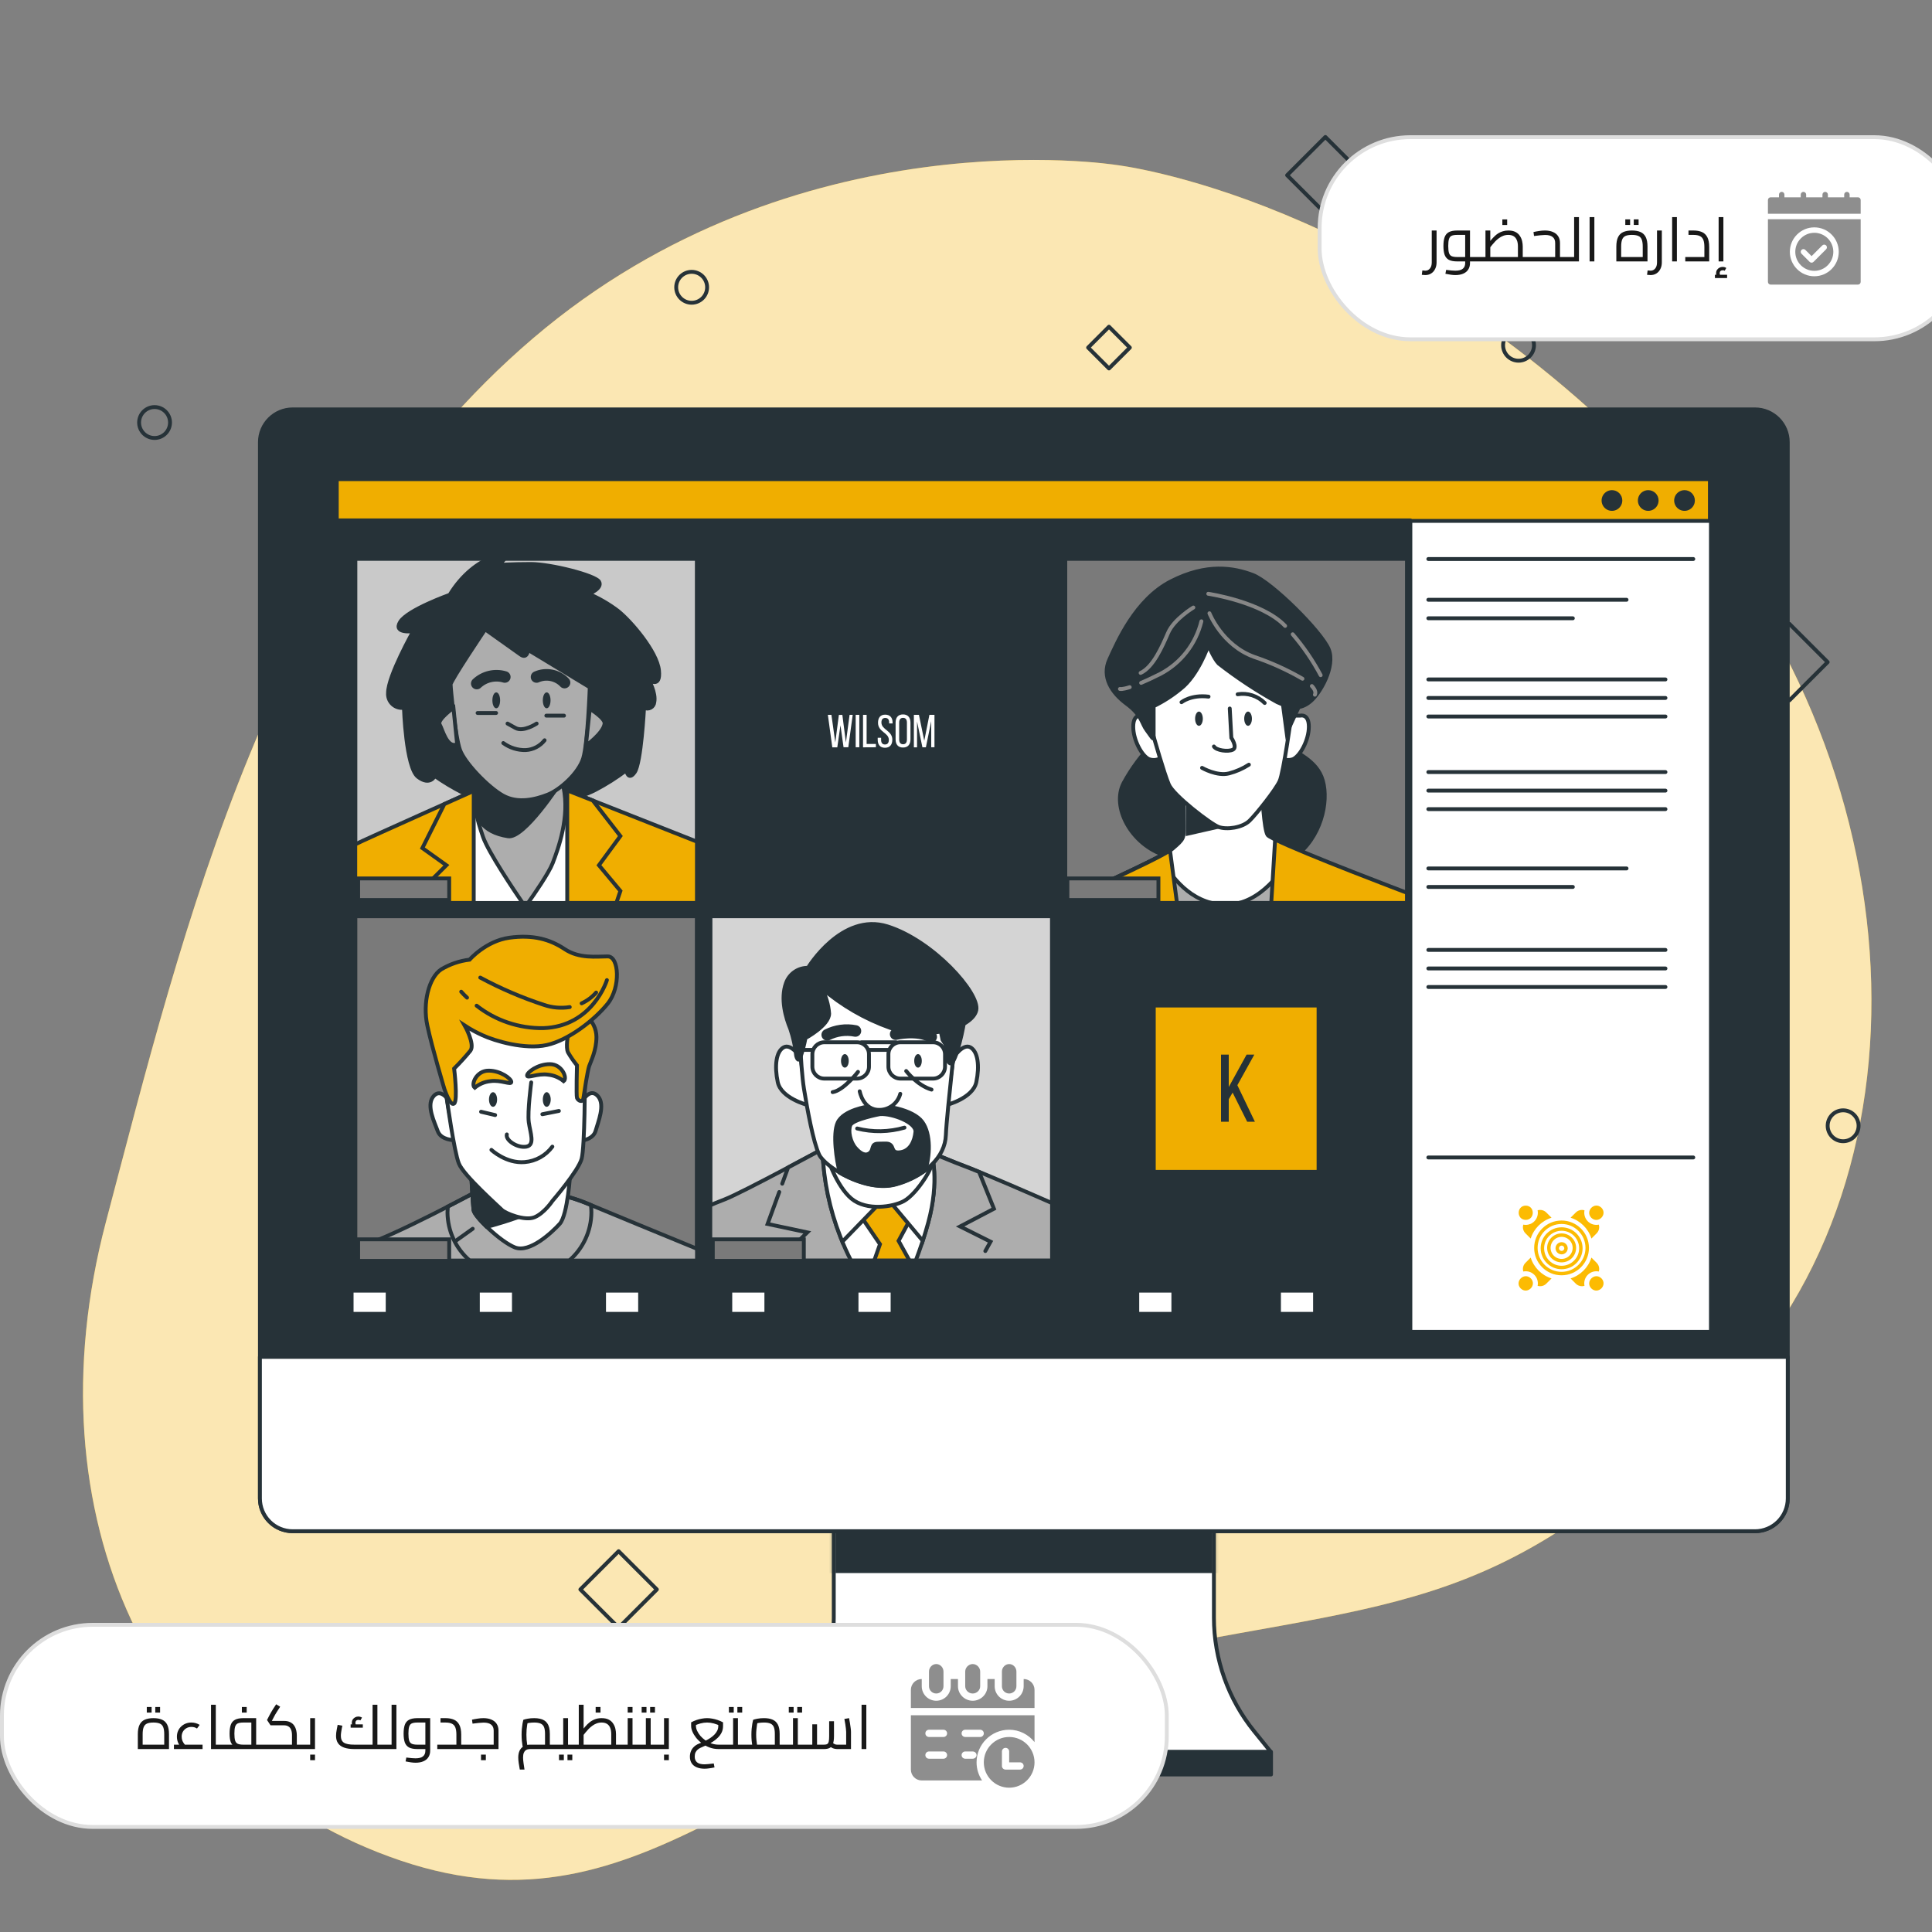 <svg width="500" height="500" viewBox="0 0 500 500" fill="none" xmlns="http://www.w3.org/2000/svg">
<rect x="0" y="0" width="500" height="500" fill="#808080" stroke="none"/>
<g clip-path="url(#clip0_1713_3818)">
<path d="M288.85 42.69C288.85 42.69 206 29.46 137.92 87.58C69.84 145.7 47.5 240.15 27.42 316.21C7.34 392.27 39.54 459.9 103.78 481.55C168.02 503.2 198.73 448.04 279.98 430.55C361.23 413.06 385.35 420.71 444.57 362C503.79 303.29 495.85 192.07 427.44 121.35C359.03 50.63 288.85 42.69 288.85 42.69Z" fill="#F0AE00"/>
<path opacity="0.7" d="M288.85 42.69C288.85 42.69 206 29.46 137.92 87.58C69.84 145.7 47.5 240.15 27.42 316.21C7.34 392.27 39.54 459.9 103.78 481.55C168.02 503.2 198.73 448.04 279.98 430.55C361.23 413.06 385.35 420.71 444.57 362C503.79 303.29 495.85 192.07 427.44 121.35C359.03 50.63 288.85 42.69 288.85 42.69Z" fill="white"/>
<path d="M343.005 35.45L333.105 45.35L343.005 55.249L352.904 45.35L343.005 35.45Z" stroke="#263238" stroke-linecap="round" stroke-linejoin="round"/>
<path d="M463.104 161.452L453.204 171.352L463.104 181.251L473.003 171.352L463.104 161.452Z" stroke="#263238" stroke-linecap="round" stroke-linejoin="round"/>
<path d="M160.096 401.451L150.197 411.351L160.096 421.25L169.996 411.351L160.096 401.451Z" stroke="#263238" stroke-linecap="round" stroke-linejoin="round"/>
<path d="M287.004 84.552L281.602 89.955L287.004 95.357L292.406 89.955L287.004 84.552Z" stroke="#263238" stroke-linecap="round" stroke-linejoin="round"/>
<path d="M179 78.35C181.209 78.35 183 76.559 183 74.35C183 72.141 181.209 70.35 179 70.35C176.791 70.35 175 72.141 175 74.35C175 76.559 176.791 78.35 179 78.35Z" stroke="#263238" stroke-linecap="round" stroke-linejoin="round"/>
<path d="M477 295.35C479.209 295.35 481 293.559 481 291.35C481 289.141 479.209 287.35 477 287.35C474.791 287.35 473 289.141 473 291.35C473 293.559 474.791 295.35 477 295.35Z" stroke="#263238" stroke-linecap="round" stroke-linejoin="round"/>
<path d="M393 93.35C395.209 93.35 397 91.559 397 89.35C397 87.141 395.209 85.35 393 85.35C390.791 85.35 389 87.141 389 89.35C389 91.559 390.791 93.35 393 93.35Z" stroke="#263238" stroke-linecap="round" stroke-linejoin="round"/>
<path d="M40 113.35C42.209 113.35 44 111.559 44 109.35C44 107.141 42.209 105.35 40 105.35C37.791 105.35 36 107.141 36 109.35C36 111.559 37.791 113.35 40 113.35Z" stroke="#263238" stroke-linecap="round" stroke-linejoin="round"/>
<path d="M454.19 105.95H75.75C71.067 105.95 67.27 109.747 67.27 114.43V387.8C67.27 392.483 71.067 396.28 75.75 396.28H454.19C458.873 396.28 462.67 392.483 462.67 387.8V114.43C462.67 109.747 458.873 105.95 454.19 105.95Z" fill="#263238" stroke="#263238" stroke-linecap="round" stroke-linejoin="round"/>
<path d="M314.16 418.67V386H215.78V418.7C215.77 429.408 212.08 439.788 205.33 448.1L201 453.4H328.9L324.59 448.07C317.851 439.752 314.17 429.375 314.16 418.67Z" fill="white"/>
<mask id="mask0_1713_3818" style="mask-type:luminance" maskUnits="userSpaceOnUse" x="201" y="386" width="128" height="68">
<path d="M314.16 418.67V386H215.78V418.7C215.77 429.408 212.08 439.788 205.33 448.1L201 453.4H328.9L324.59 448.07C317.851 439.752 314.17 429.375 314.16 418.67Z" fill="white"/>
</mask>
<g mask="url(#mask0_1713_3818)">
<path d="M209.74 407.1H320.2C316.264 400.11 314.197 392.222 314.2 384.2V351.5H215.78V384.2C215.775 392.227 213.695 400.115 209.74 407.1Z" fill="#263238"/>
</g>
<path d="M314.16 418.67V386H215.78V418.7C215.77 429.408 212.08 439.788 205.33 448.1L201 453.4H328.9L324.59 448.07C317.851 439.752 314.17 429.375 314.16 418.67Z" stroke="#263238" stroke-linecap="round" stroke-linejoin="round"/>
<path d="M328.94 453.4H201.02V459.24H328.94V453.4Z" fill="#263238" stroke="#263238" stroke-linecap="round" stroke-linejoin="round"/>
<path d="M67.27 351.15H462.67V387.8C462.67 390.049 461.777 392.206 460.186 393.796C458.596 395.387 456.439 396.28 454.19 396.28H75.75C73.501 396.28 71.344 395.387 69.754 393.796C68.163 392.206 67.27 390.049 67.27 387.8V351.15Z" fill="white" stroke="#263238" stroke-linecap="round" stroke-linejoin="round"/>
<path d="M442.79 124.01H87.16V344.68H442.79V124.01Z" fill="white" stroke="#263238" stroke-miterlimit="10"/>
<path d="M369.65 144.67H438.22" stroke="#263238" stroke-miterlimit="10" stroke-linecap="round"/>
<path d="M369.65 299.55H438.22" stroke="#263238" stroke-miterlimit="10" stroke-linecap="round"/>
<path d="M369.65 155.22H420.95" stroke="#263238" stroke-miterlimit="10" stroke-linecap="round"/>
<path d="M369.65 160.01H407.05" stroke="#263238" stroke-miterlimit="10" stroke-linecap="round"/>
<path d="M369.65 224.75H420.95" stroke="#263238" stroke-miterlimit="10" stroke-linecap="round"/>
<path d="M369.65 229.54H407.05" stroke="#263238" stroke-miterlimit="10" stroke-linecap="round"/>
<path d="M369.65 175.84H431.02" stroke="#263238" stroke-miterlimit="10" stroke-linecap="round"/>
<path d="M369.65 180.63H431.02" stroke="#263238" stroke-miterlimit="10" stroke-linecap="round"/>
<path d="M369.65 185.43H431.02" stroke="#263238" stroke-miterlimit="10" stroke-linecap="round"/>
<path d="M369.65 199.81H431.02" stroke="#263238" stroke-miterlimit="10" stroke-linecap="round"/>
<path d="M369.65 204.61H431.02" stroke="#263238" stroke-miterlimit="10" stroke-linecap="round"/>
<path d="M369.65 209.4H431.02" stroke="#263238" stroke-miterlimit="10" stroke-linecap="round"/>
<path d="M369.65 245.84H431.02" stroke="#263238" stroke-miterlimit="10" stroke-linecap="round"/>
<path d="M369.65 250.64H431.02" stroke="#263238" stroke-miterlimit="10" stroke-linecap="round"/>
<path d="M369.65 255.43H431.02" stroke="#263238" stroke-miterlimit="10" stroke-linecap="round"/>
<path d="M442.52 124.01H87.16V134.8H442.52V124.01Z" fill="#F0AE00" stroke="#263238" stroke-miterlimit="10" stroke-linecap="round"/>
<path d="M419.35 129.52C419.352 129.952 419.226 130.374 418.987 130.734C418.749 131.094 418.409 131.375 418.011 131.541C417.613 131.708 417.174 131.752 416.751 131.669C416.327 131.586 415.938 131.38 415.632 131.075C415.326 130.771 415.118 130.382 415.033 129.959C414.948 129.536 414.99 129.097 415.155 128.698C415.32 128.299 415.599 127.958 415.958 127.718C416.317 127.478 416.738 127.35 417.17 127.35C417.456 127.349 417.739 127.404 418.003 127.512C418.268 127.621 418.508 127.78 418.711 127.982C418.913 128.184 419.074 128.423 419.184 128.687C419.294 128.951 419.35 129.234 419.35 129.52Z" fill="#263238" stroke="#263238" stroke-linecap="round" stroke-linejoin="round"/>
<path d="M428.74 129.52C428.742 129.952 428.616 130.374 428.377 130.734C428.139 131.094 427.799 131.375 427.401 131.541C427.003 131.708 426.564 131.752 426.141 131.669C425.717 131.586 425.328 131.38 425.022 131.075C424.716 130.771 424.507 130.382 424.423 129.959C424.338 129.536 424.38 129.097 424.545 128.698C424.71 128.299 424.989 127.958 425.348 127.718C425.706 127.478 426.128 127.35 426.56 127.35C426.846 127.349 427.129 127.404 427.393 127.512C427.658 127.621 427.898 127.78 428.101 127.982C428.303 128.184 428.464 128.423 428.574 128.687C428.683 128.951 428.74 129.234 428.74 129.52Z" fill="#263238" stroke="#263238" stroke-linecap="round" stroke-linejoin="round"/>
<path d="M438.13 129.52C438.132 129.952 438.006 130.374 437.767 130.734C437.529 131.094 437.189 131.375 436.791 131.541C436.393 131.708 435.954 131.752 435.531 131.669C435.107 131.586 434.718 131.38 434.412 131.075C434.106 130.771 433.897 130.382 433.813 129.959C433.728 129.536 433.77 129.097 433.935 128.698C434.1 128.299 434.379 127.958 434.738 127.718C435.096 127.478 435.518 127.35 435.95 127.35C436.236 127.349 436.519 127.404 436.783 127.512C437.048 127.621 437.288 127.78 437.491 127.982C437.693 128.184 437.854 128.423 437.964 128.687C438.073 128.951 438.13 129.234 438.13 129.52Z" fill="#263238" stroke="#263238" stroke-linecap="round" stroke-linejoin="round"/>
<path d="M365 134.68H87.16V344.68H365V134.68Z" fill="#263238" stroke="#263238" stroke-linecap="round" stroke-linejoin="round"/>
<path d="M100.33 334.02H91V340.02H100.33V334.02Z" fill="white" stroke="#263238" stroke-miterlimit="10"/>
<path d="M133 334.02H123.67V340.02H133V334.02Z" fill="white" stroke="#263238" stroke-miterlimit="10"/>
<path d="M165.66 334.02H156.33V340.02H165.66V334.02Z" fill="white" stroke="#263238" stroke-miterlimit="10"/>
<path d="M198.33 334.02H189V340.02H198.33V334.02Z" fill="white" stroke="#263238" stroke-miterlimit="10"/>
<path d="M231 334.02H221.67V340.02H231V334.02Z" fill="white" stroke="#263238" stroke-miterlimit="10"/>
<path d="M340.33 334.02H331V340.02H340.33V334.02Z" fill="white" stroke="#263238" stroke-miterlimit="10"/>
<path d="M303.66 334.02H294.33V340.02H303.66V334.02Z" fill="white" stroke="#263238" stroke-miterlimit="10"/>
<path d="M364.16 237.11H275.7V326.38H364.16V237.11Z" fill="#263238" stroke="#263238" stroke-linecap="round" stroke-linejoin="round"/>
<path d="M341.24 260.23H298.6V303.27H341.24V260.23Z" fill="#F0AE00" stroke="#263238" stroke-miterlimit="10" stroke-linecap="round"/>
<path d="M319 282.76L318 284.48V290.31H316V272.93H318V281.32L322.62 272.93H324.62L320.23 280.85L324.77 290.31H322.77L319 282.76Z" fill="#263238"/>
<path d="M272.27 237.11H183.82V326.38H272.27V237.11Z" fill="#D4D4D4" stroke="#263238" stroke-miterlimit="10" stroke-linecap="round"/>
<path d="M272.4 326.21V311.42C267.8 309.42 254.95 303.76 248.73 301.42C241.08 298.58 231.67 292.89 214.62 296.42C214.62 296.42 192.09 308.67 187.5 310.42C185.7 311.1 184.5 311.62 183.65 311.99V326.21H272.4Z" fill="#ADADAD" stroke="#263238" stroke-miterlimit="10" stroke-linecap="round"/>
<path d="M201.67 308.49L198.65 316.76L208.93 318.94L202.03 325.67" fill="#ADADAD"/>
<path d="M201.67 308.49L198.65 316.76L208.93 318.94L202.03 325.67" stroke="#263238" stroke-miterlimit="10" stroke-linecap="round"/>
<path d="M255 323.77L256.35 321.35L248.48 317.41L257.23 312.82L253.39 303.3C251.63 302.58 250.01 301.94 248.7 301.45C241.05 298.61 231.64 292.92 214.59 296.45C214.59 296.45 209.67 299.12 203.96 302.15L202.44 306.34" fill="#ADADAD"/>
<path d="M255 323.77L256.35 321.35L248.48 317.41L257.23 312.82L253.39 303.3C251.63 302.58 250.01 301.94 248.7 301.45C241.05 298.61 231.64 292.92 214.59 296.45C214.59 296.45 209.67 299.12 203.96 302.15L202.44 306.34" stroke="#263238" stroke-miterlimit="10" stroke-linecap="round"/>
<path d="M220.23 326.21H237C238.07 323.42 239.19 320.14 240.18 316.54C243.24 305.39 241.06 298.61 241.06 298.61L212.87 298C213.163 305.538 214.715 312.974 217.46 320C218.271 322.118 219.196 324.191 220.23 326.21Z" fill="white" stroke="#263238" stroke-miterlimit="10" stroke-linecap="round"/>
<path d="M226.26 326.21H235.36L232.55 321.13L236.92 313.04L230.58 304.07L221.18 312.38L227.74 322L226.26 326.21Z" fill="#F0AE00" stroke="#263238" stroke-miterlimit="10" stroke-linecap="round"/>
<path d="M212.87 298C213.163 305.538 214.715 312.974 217.46 320C217.64 320.46 217.82 320.91 218 321.35L229.27 309.72L238.81 321.12C239.29 319.65 239.76 318.12 240.2 316.5C243.26 305.35 241.08 298.57 241.08 298.57L212.87 298Z" fill="white" stroke="#263238" stroke-miterlimit="10" stroke-linecap="round"/>
<path d="M214 299.26C214 299.26 216.41 306.92 220.34 310.2C224.27 313.48 231.14 312.34 233.9 310.85C237.48 308.92 242.29 300.85 240.9 300.79C239 300.77 214 299.26 214 299.26Z" fill="white" stroke="#263238" stroke-miterlimit="10" stroke-linecap="round"/>
<path d="M207.18 273.68C207.18 273.68 204.78 269.96 202.81 271.05C200.84 272.14 200.4 275.87 201.28 280.05C202.16 284.23 208.93 285.95 208.93 285.95L207.18 273.68Z" fill="white" stroke="#263238" stroke-miterlimit="10" stroke-linecap="round"/>
<path d="M246.77 273.68C246.77 273.68 249.18 269.96 251.14 271.05C253.1 272.14 253.55 275.87 252.67 280.05C251.79 284.23 245.02 285.95 245.02 285.95L246.77 273.68Z" fill="white" stroke="#263238" stroke-miterlimit="10" stroke-linecap="round"/>
<path d="M213.52 251.59C213.52 251.59 208.93 253.34 207.62 256.59C206.31 259.84 207.18 276.27 208.06 281.74C208.94 287.21 210.46 295.52 211.99 298.8C213.52 302.08 224.24 308.64 231.89 306.45C239.54 304.26 244.58 299.45 244.79 293.77C245 288.09 248.07 262.28 248.07 259C248.07 255.72 234.52 248.06 227.74 247.19C220.96 246.32 213.52 251.59 213.52 251.59Z" fill="white" stroke="#263238" stroke-miterlimit="10" stroke-linecap="round"/>
<path d="M214.09 267.81C216.34 266.67 218.906 266.318 221.38 266.81L214.09 267.81Z" fill="white"/>
<path d="M214.09 267.81C216.34 266.67 218.906 266.318 221.38 266.81" stroke="#263238" stroke-width="3" stroke-miterlimit="10" stroke-linecap="round"/>
<path d="M231.8 267.63C231.8 267.63 237.29 266.34 241 268.33L231.8 267.63Z" fill="white"/>
<path d="M231.8 267.63C231.8 267.63 237.29 266.34 241 268.33" stroke="#263238" stroke-width="3" stroke-miterlimit="10" stroke-linecap="round"/>
<path d="M221.79 269.74H213.34C211.628 269.74 210.24 271.128 210.24 272.84V276.04C210.24 277.752 211.628 279.14 213.34 279.14H221.79C223.502 279.14 224.89 277.752 224.89 276.04V272.84C224.89 271.128 223.502 269.74 221.79 269.74Z" stroke="#263238" stroke-miterlimit="10" stroke-linecap="round"/>
<path d="M241.47 269.74H233.02C231.308 269.74 229.92 271.128 229.92 272.84V276.04C229.92 277.752 231.308 279.14 233.02 279.14H241.47C243.182 279.14 244.57 277.752 244.57 276.04V272.84C244.57 271.128 243.182 269.74 241.47 269.74Z" stroke="#263238" stroke-miterlimit="10" stroke-linecap="round"/>
<path d="M222.93 269.74H231.89" stroke="#263238" stroke-miterlimit="10" stroke-linecap="round"/>
<path d="M224.89 271.71H229.92" stroke="#263238" stroke-miterlimit="10" stroke-linecap="round"/>
<path d="M210.24 271.71H207.18" stroke="#263238" stroke-miterlimit="10" stroke-linecap="round"/>
<path d="M244.58 271.71H246.54" stroke="#263238" stroke-miterlimit="10" stroke-linecap="round"/>
<path d="M219.65 274.55C219.65 275.55 219.21 276.3 218.65 276.3C218.09 276.3 217.65 275.52 217.65 274.55C217.65 273.58 218.09 272.8 218.65 272.8C219.21 272.8 219.65 273.59 219.65 274.55Z" fill="#263238"/>
<path d="M237.58 276.3C238.121 276.3 238.56 275.516 238.56 274.55C238.56 273.583 238.121 272.8 237.58 272.8C237.039 272.8 236.6 273.583 236.6 274.55C236.6 275.516 237.039 276.3 237.58 276.3Z" fill="#263238"/>
<path d="M222.05 277.4C222.05 277.4 218.33 282.21 215.49 282.64" stroke="#263238" stroke-miterlimit="10" stroke-linecap="round"/>
<path d="M234.52 277.18C234.52 277.18 237.36 280.9 241.08 281.99" stroke="#263238" stroke-miterlimit="10" stroke-linecap="round"/>
<path d="M224.68 286.36C224.68 286.36 218.33 287.24 216.8 290.52C215.45 293.41 216.49 300.41 217.35 303.52C221.51 305.94 227.26 307.82 231.89 306.52C234.602 305.783 237.159 304.563 239.44 302.92C240.66 299.38 241.01 293.52 238.67 290.34C236.33 287.16 228.83 285.71 224.68 286.36Z" fill="#263238" stroke="#263238" stroke-miterlimit="10" stroke-linecap="round"/>
<path d="M227.74 288.33C227.74 288.33 220.74 289.64 220.08 291.17C219.42 292.7 220.08 295.55 221.4 297.08C222.72 298.61 224.02 299.26 225.11 298.39C226.2 297.52 225.33 295.98 227.3 295.98C229.27 295.98 229.92 295.76 230.58 296.42C231.24 297.08 230.8 298.61 233.2 298.17C235.6 297.73 236.7 295.33 236.92 292.92C237.14 290.51 231 288.11 227.74 288.33Z" fill="white" stroke="#263238" stroke-miterlimit="10" stroke-linecap="round"/>
<path d="M221.83 292.05C225.861 293.059 230.087 292.983 234.08 291.83" stroke="#263238" stroke-miterlimit="10" stroke-linecap="round"/>
<path d="M222.49 282.43C222.49 282.43 223.36 287.43 227.74 287.24C228.947 287.207 230.111 286.783 231.057 286.033C232.003 285.284 232.682 284.247 232.99 283.08" fill="white"/>
<path d="M222.49 282.43C222.49 282.43 223.36 287.43 227.74 287.24C228.947 287.207 230.111 286.783 231.057 286.033C232.003 285.284 232.682 284.247 232.99 283.08" stroke="#263238" stroke-miterlimit="10" stroke-linecap="round"/>
<path d="M243.26 265.81L243.92 269.09L244.71 270.32C244.71 270.32 244.79 275.43 246.11 275.21C247.43 274.99 249.6 265.15 249.6 263.4C249.6 261.65 243 263.62 243.26 265.81Z" fill="#263238" stroke="#263238" stroke-miterlimit="10" stroke-linecap="round"/>
<path d="M212.65 255.75C217.875 260.224 223.878 263.698 230.36 266C240.64 269.49 251.79 265.78 252.67 261.4C253.55 257.02 241.51 243.47 229.67 239.75C217.83 236.03 209.11 250.47 209.11 250.47C207.869 250.45 206.652 250.819 205.632 251.526C204.611 252.232 203.838 253.241 203.42 254.41C201.89 258.56 203.42 263.59 204.52 266.21C205.297 268.477 205.811 270.826 206.05 273.21C206.05 273.21 206.49 275.21 207.14 273.65C207.704 272.019 208.142 270.348 208.45 268.65C208.45 268.65 214.58 265.37 214.58 262.31C214.413 260.011 213.754 257.774 212.65 255.75Z" fill="#263238" stroke="#263238" stroke-miterlimit="10" stroke-linecap="round"/>
<path d="M208.03 320.74H184.47V326.32H208.03V320.74Z" fill="#7A7A7A" stroke="#263238" stroke-miterlimit="10" stroke-linecap="round"/>
<path d="M272.27 237.11H183.82V326.38H272.27V237.11Z" stroke="#263238" stroke-miterlimit="10" stroke-linecap="round"/>
<path d="M180.39 237.11H91.94V326.38H180.39V237.11Z" fill="#7A7A7A" stroke="#263238" stroke-miterlimit="10" stroke-linecap="round"/>
<path d="M152 311.48C145.48 308.74 137.27 307.69 133.7 307.27C130.13 306.85 123.81 308.11 123.81 308.11C123.81 308.11 101.51 320.11 94.15 322.21C93.36 322.43 92.65 322.64 91.99 322.84V326.23H180.49V323.23C172.88 320.11 156.91 313.53 152 311.48Z" fill="#ADADAD" stroke="#263238" stroke-miterlimit="10" stroke-linecap="round"/>
<path d="M121.56 326.23H147.31C149.096 324.684 150.532 322.774 151.522 320.629C152.511 318.484 153.032 316.152 153.05 313.79C153.051 313.148 153.01 312.507 152.93 311.87L152 311.48C145.48 308.74 137.27 307.69 133.7 307.27C130.13 306.85 123.81 308.11 123.81 308.11C123.81 308.11 120.44 309.92 115.89 312.26C115.89 312.76 115.81 313.26 115.81 313.79C115.828 316.153 116.35 318.486 117.341 320.631C118.333 322.776 119.771 324.685 121.56 326.23Z" stroke="#263238" stroke-miterlimit="10" stroke-linecap="round"/>
<path d="M117.92 321.15L122.34 318" stroke="#263238" stroke-miterlimit="10" stroke-linecap="round"/>
<path d="M121.92 303.48C121.92 303.48 122.34 311.48 122.55 313.16C122.76 314.84 129.49 321.36 133.28 322.84C137.07 324.32 142.74 319.05 144.85 316.74C146.96 314.43 147.58 303.48 147.58 303.48C147.58 303.48 138.96 309.16 134.33 308.11C129.7 307.06 121.92 303.48 121.92 303.48Z" fill="white" stroke="#263238" stroke-miterlimit="10" stroke-linecap="round"/>
<path d="M133.7 308C129.675 306.778 125.74 305.281 121.92 303.52C121.92 303.52 122.34 311.52 122.55 313.2C122.64 313.95 124.03 315.66 125.87 317.45C126.372 317.382 126.87 317.282 127.36 317.15C131.513 315.986 135.588 314.56 139.56 312.88L133.7 308Z" fill="#263238" stroke="#263238" stroke-miterlimit="10" stroke-linecap="round"/>
<path d="M115.6 284.13C115.6 284.13 113.71 281.6 112.03 283.92C110.35 286.24 112.45 290.44 113.29 292.75C114.13 295.06 117.5 295.07 117.5 295.07L115.6 284.13Z" fill="white" stroke="#263238" stroke-miterlimit="10" stroke-linecap="round"/>
<path d="M151.25 284.22C151.25 284.22 152.97 281.57 154.81 283.77C156.65 285.97 154.81 290.3 154.14 292.67C153.47 295.04 150.14 295.26 150.14 295.26L151.25 284.22Z" fill="white" stroke="#263238" stroke-miterlimit="10" stroke-linecap="round"/>
<path d="M115.6 284.13C115.6 284.13 117.5 298.01 118.76 301.13C120.02 304.25 129.07 312.28 129.91 313.13C130.75 313.98 135.8 316.07 138.33 315.02C140.86 313.97 142.95 310.82 142.95 310.82C142.95 310.82 149.69 303.03 150.53 299.88C151.37 296.73 151.37 279.26 151.37 279.26C151.37 279.26 150.32 268.11 148.84 266.21C147.36 264.31 134.96 263.27 127.84 263.06C120.72 262.85 116 262.88 115.6 266C115.2 269.12 115.6 284.13 115.6 284.13Z" fill="white" stroke="#263238" stroke-miterlimit="10" stroke-linecap="round"/>
<path d="M147 267.72C147 267.72 146.37 271.08 147 272.35C147.685 273.528 148.461 274.652 149.32 275.71C149.32 275.71 149.11 283.5 149.32 284.13C149.53 284.76 150.79 285.6 151 284.13C151.21 282.66 152.05 277.18 152.47 275.92C152.89 274.66 154.36 271.92 154.36 268.35C154.348 267.291 154.097 266.249 153.624 265.301C153.151 264.354 152.469 263.526 151.63 262.88L147 267.72Z" fill="#F0AE00" stroke="#263238" stroke-miterlimit="10" stroke-linecap="round"/>
<path d="M115 281.81C115 281.81 111.85 271.29 110.59 265.4C109.33 259.51 111.01 252.99 114.16 250.89C116.409 249.533 118.922 248.671 121.53 248.36C121.53 248.36 125.73 243.52 131.83 242.68C137.93 241.84 142.35 243.1 146.14 245.63C149.93 248.16 154.34 247.52 157.29 247.52C160.24 247.52 160.66 255.52 157.29 259.72C153.92 263.92 147.19 269.19 141.51 270.45C135.83 271.71 128.05 269.4 124.89 267.93C123.282 267.211 121.734 266.365 120.26 265.4C120.26 265.4 123 270.24 121.74 271.92C120.415 273.533 119.01 275.078 117.53 276.55C117.53 276.55 118.53 284.76 117.53 285.6C116.53 286.44 115 281.81 115 281.81Z" fill="#F0AE00" stroke="#263238" stroke-miterlimit="10" stroke-linecap="round"/>
<path d="M123.35 260.27C128.258 264.116 134.335 266.166 140.57 266.08C153.43 265.65 157.07 253.65 157.07 253.65" stroke="#263238" stroke-miterlimit="10" stroke-linecap="round"/>
<path d="M119.36 256.65C119.834 257.191 120.338 257.705 120.87 258.19" stroke="#263238" stroke-miterlimit="10" stroke-linecap="round"/>
<path d="M150.53 259.66C151.964 259.007 153.243 258.056 154.28 256.87" stroke="#263238" stroke-miterlimit="10" stroke-linecap="round"/>
<path d="M124.29 253C129.57 255.84 135.092 258.206 140.79 260.07C142.932 260.795 145.217 260.987 147.45 260.63" stroke="#263238" stroke-miterlimit="10" stroke-linecap="round"/>
<path d="M137.48 280.13C137.48 280.13 136.48 287.7 136.85 290.44C137.22 293.18 138.54 296.33 136.22 296.75C133.9 297.17 130.75 295.07 131.17 293.59" stroke="#263238" stroke-miterlimit="10" stroke-linecap="round"/>
<path d="M127.18 297.59C127.18 297.59 130.96 301.17 135.8 300.75C137.208 300.633 138.576 300.216 139.809 299.526C141.043 298.836 142.114 297.889 142.95 296.75" stroke="#263238" stroke-miterlimit="10" stroke-linecap="round"/>
<path d="M127.6 286.44C128.18 286.44 128.65 285.594 128.65 284.55C128.65 283.506 128.18 282.66 127.6 282.66C127.02 282.66 126.55 283.506 126.55 284.55C126.55 285.594 127.02 286.44 127.6 286.44Z" fill="#263238"/>
<path d="M142.53 284.55C142.53 285.55 142.06 286.44 141.48 286.44C140.9 286.44 140.48 285.59 140.48 284.55C140.48 283.51 140.95 282.65 141.48 282.65C142.01 282.65 142.53 283.5 142.53 284.55Z" fill="#263238"/>
<path d="M122.86 281.5C123.998 280.555 125.389 279.967 126.86 279.81C129.59 279.39 132.33 280.87 132.33 280.02C132.33 279.17 129.59 277.08 126.44 277.08C123.29 277.08 121.81 280.66 122.86 281.5Z" fill="#F0AE00" stroke="#263238" stroke-miterlimit="10" stroke-linecap="round"/>
<path d="M145.88 279.81C144.742 278.868 143.35 278.283 141.88 278.13C139.15 277.71 136.41 279.18 136.41 278.34C136.41 277.5 139.15 275.4 142.3 275.4C145.45 275.4 146.93 279 145.88 279.81Z" fill="#F0AE00" stroke="#263238" stroke-miterlimit="10" stroke-linecap="round"/>
<path d="M124.5 287.72L128.14 288.58" stroke="#263238" stroke-miterlimit="10" stroke-linecap="round"/>
<path d="M140.36 288.36L144.64 287.51" stroke="#263238" stroke-miterlimit="10" stroke-linecap="round"/>
<path d="M116.25 320.74H92.69V326.32H116.25V320.74Z" fill="#7A7A7A" stroke="#263238" stroke-miterlimit="10" stroke-linecap="round"/>
<path d="M180.39 237.11H91.94V326.38H180.39V237.11Z" stroke="#263238" stroke-miterlimit="10" stroke-linecap="round"/>
<path d="M364.16 144.58H275.7V233.85H364.16V144.58Z" fill="#7A7A7A" stroke="#263238" stroke-miterlimit="10" stroke-linecap="round"/>
<path d="M298.6 192.17C295.526 195.265 292.906 198.78 290.82 202.61C287.55 208.75 292.66 218.61 301.67 221.44C310.68 224.27 331.56 225.74 337.3 219.81C343.04 213.88 344.05 204.66 341.59 200.15C339.13 195.64 334.22 194.63 329.11 189.71C324 184.79 308.63 180.7 298.6 192.17Z" fill="#263238" stroke="#263238" stroke-miterlimit="10" stroke-linecap="round"/>
<path d="M295.53 185.21C295.53 185.21 293.28 184.59 293.28 188.07C293.28 191.55 295.53 195.65 297.37 196.47C297.953 196.687 298.583 196.744 299.195 196.635C299.807 196.526 300.378 196.255 300.85 195.85L298.4 185.21H295.53Z" fill="white" stroke="#263238" stroke-miterlimit="10" stroke-linecap="round"/>
<path d="M336.48 185.21C336.48 185.21 338.73 184.59 338.73 188.07C338.73 191.55 336.48 195.65 334.63 196.47C334.047 196.686 333.417 196.742 332.806 196.633C332.194 196.524 331.622 196.254 331.15 195.85L333.61 185.21H336.48Z" fill="white" stroke="#263238" stroke-miterlimit="10" stroke-linecap="round"/>
<path d="M362.07 233.68V231.07C362.07 231.07 329.07 217.56 328.07 216.12C327.07 214.68 326.64 204.86 326.64 204.86L306.37 205.27V214.07C306.37 216.94 306.37 217.15 303.5 219.6C300.63 222.05 276.69 232.5 275.87 233.32C275.799 233.428 275.754 233.551 275.74 233.68H362.07Z" fill="white" stroke="#263238" stroke-miterlimit="10" stroke-linecap="round"/>
<path d="M307.38 214.07C307.38 214.77 307.38 215.31 307.38 215.76L320.57 212.76L318.49 206.83C318.49 206.83 317.04 205.97 315.49 205.14L307.44 205.3L307.38 214.07Z" fill="#263238" stroke="#263238" stroke-miterlimit="10" stroke-linecap="round"/>
<path d="M362.07 233.68V231.07C362.07 231.07 345.02 224.07 335.07 219.62C333.71 222.43 328.76 231.52 320.73 233.68H362.07Z" fill="#ADADAD" stroke="#263238" stroke-miterlimit="10" stroke-linecap="round"/>
<path d="M313.53 233.68C305.81 231.74 301.53 224.21 300.25 221.56C292.89 225.45 276.55 232.65 275.88 233.32C275.809 233.428 275.764 233.551 275.75 233.68H313.53Z" fill="#ADADAD" stroke="#263238" stroke-miterlimit="10" stroke-linecap="round"/>
<path d="M304.6 233.68L302.8 220.11C297.93 223.25 276.65 232.55 275.88 233.32C275.809 233.428 275.764 233.551 275.75 233.68H304.6Z" fill="#F0AE00" stroke="#263238" stroke-miterlimit="10" stroke-linecap="round"/>
<path d="M364.15 233.68V231.07C364.15 231.07 337.23 220.89 330 217.26L329 233.68H364.15Z" fill="#F0AE00" stroke="#263238" stroke-miterlimit="10" stroke-linecap="round"/>
<path d="M298.6 190.74C298.6 190.74 301.26 200.15 302.49 203.02C303.72 205.89 313.34 213.26 315.39 214.02C317.44 214.78 321.53 214.23 323.39 212.39C325.25 210.55 330.15 204.39 331.17 202.15C332.19 199.91 334.24 184.95 334.24 184.95C335.067 182.635 335.067 180.105 334.24 177.79C332.79 174.36 321.74 166 315 163.3C308.26 160.6 306.4 163.3 301.49 171.3C296.58 179.3 295.96 181.74 296.37 183.58C296.78 185.42 298.21 189.93 298.21 189.93L298.6 190.74Z" fill="white" stroke="#263238" stroke-miterlimit="10" stroke-linecap="round"/>
<path d="M318.26 183.36L318.67 190.94C318.67 190.94 320.3 193.4 319.07 194.01C317.84 194.62 314.78 194.22 314.16 193.19" stroke="#263238" stroke-miterlimit="10" stroke-linecap="round"/>
<path d="M311.09 198.72C311.09 198.72 314.98 200.97 318.09 200.15C319.904 199.674 321.632 198.915 323.21 197.9" stroke="#263238" stroke-miterlimit="10" stroke-linecap="round"/>
<path d="M311.29 186C311.29 187 310.84 187.84 310.29 187.84C309.74 187.84 309.29 187.01 309.29 186C309.29 184.99 309.75 184.15 310.29 184.15C310.83 184.15 311.29 185 311.29 186Z" fill="#263238"/>
<path d="M324 186C324 187 323.54 187.84 323 187.84C322.46 187.84 322 187.01 322 186C322 184.99 322.46 184.15 323 184.15C323.54 184.15 324 185 324 186Z" fill="#263238"/>
<path d="M305.77 181.73C305.77 181.73 308.22 179.73 312.77 180.29" stroke="#263238" stroke-miterlimit="10" stroke-linecap="round"/>
<path d="M320.3 179.68C321.562 179.468 322.856 179.562 324.074 179.953C325.292 180.345 326.398 181.023 327.3 181.93" stroke="#263238" stroke-miterlimit="10" stroke-linecap="round"/>
<path d="M312.73 167C312.73 167 310.07 174.78 305.56 178.26C303.412 180.03 301.062 181.541 298.56 182.76V190.76C298.56 191.76 297.95 190.55 296.72 188.91C295.49 187.27 295.49 185.02 291.6 182.16C287.71 179.3 285.05 175.16 287.1 170.69C289.15 166.22 293.85 155.13 303.1 150.42C312.35 145.71 319.27 146.94 324.18 148.79C329.09 150.64 342 163.51 343.85 168C345.7 172.49 341.59 179.47 339.14 181.51C336.69 183.55 334.43 183.51 330.54 181.72C325.235 178.789 320.17 175.445 315.39 171.72C314.16 170.47 312.73 167 312.73 167Z" fill="#263238" stroke="#263238" stroke-miterlimit="10" stroke-linecap="round"/>
<path d="M292.37 177.84C290.32 178.49 289.84 178.3 289.84 178.3" stroke="#878787" stroke-miterlimit="10" stroke-linecap="round"/>
<path d="M310.92 160.79C310.212 163.695 308.893 166.416 307.049 168.77C305.206 171.124 302.881 173.057 300.23 174.44C298.23 175.44 296.63 176.18 295.32 176.73" stroke="#878787" stroke-miterlimit="10" stroke-linecap="round"/>
<path d="M339.51 177.55C340.28 178.36 340.6 179.12 340.3 179.79" stroke="#878787" stroke-miterlimit="10" stroke-linecap="round"/>
<path d="M313 158.71C313 158.71 316.26 167 324.57 170C328.918 171.465 333.109 173.361 337.08 175.66" stroke="#878787" stroke-miterlimit="10" stroke-linecap="round"/>
<path d="M334.55 164.15C337.343 167.405 339.771 170.956 341.79 174.74" stroke="#878787" stroke-miterlimit="10" stroke-linecap="round"/>
<path d="M312.7 153.67C312.7 153.67 326.65 155.74 332.59 161.98" stroke="#878787" stroke-miterlimit="10" stroke-linecap="round"/>
<path d="M308.84 157.23C308.84 157.23 303.84 160.23 302.31 163.76C300.78 167.29 298.45 172.66 295.19 174.15" stroke="#878787" stroke-miterlimit="10" stroke-linecap="round"/>
<path d="M331.97 181.93L333 189.71L336.68 181.73L331.56 181.11L331.97 181.93Z" fill="#263238" stroke="#263238" stroke-miterlimit="10" stroke-linecap="round"/>
<path d="M299.8 227.34H276.24V232.92H299.8V227.34Z" fill="#7A7A7A" stroke="#263238" stroke-miterlimit="10" stroke-linecap="round"/>
<path d="M364.16 144.58H275.7V233.85H364.16V144.58Z" stroke="#263238" stroke-miterlimit="10" stroke-linecap="round"/>
<path d="M272.27 144.58H183.82V233.85H272.27V144.58Z" fill="#263238" stroke="#263238" stroke-linecap="round" stroke-linejoin="round"/>
<path d="M216.69 193.41H215.4L214.25 185H215.17L216.17 192.15L217.1 185.01H218L218.92 192.16L219.87 185H220.68L219.54 193.39H218.31L217.51 187.7L216.69 193.41Z" fill="white"/>
<path d="M222.39 185V193.39H221.45V185H222.39Z" fill="white"/>
<path d="M223.35 193.41V185H224.28V192.54H226.68V193.39L223.35 193.41Z" fill="white"/>
<path d="M231 187V187.23H230.11V187C230.11 186.25 229.82 185.8 229.11 185.8C228.4 185.8 228.11 186.25 228.11 186.99C228.11 188.88 230.93 189.06 230.93 191.42C230.93 192.69 230.32 193.52 229.03 193.52C227.74 193.52 227.15 192.69 227.15 191.42V190.94H228.03V191.47C228.03 192.22 228.34 192.67 229.03 192.67C229.72 192.67 230.03 192.22 230.03 191.47C230.03 189.59 227.23 189.47 227.23 187.05C227.23 185.76 227.83 184.95 229.09 184.95C230.35 184.95 231 185.76 231 187Z" fill="white"/>
<path d="M231.78 187C231.78 185.72 232.42 184.89 233.7 184.89C234.98 184.89 235.63 185.72 235.63 187V191.35C235.63 192.62 235 193.46 233.7 193.46C232.4 193.46 231.78 192.62 231.78 191.35V187ZM232.71 191.39C232.71 192.16 233.03 192.61 233.71 192.61C234.39 192.61 234.71 192.16 234.71 191.39V187C234.71 186.24 234.4 185.78 233.71 185.78C233.02 185.78 232.71 186.24 232.71 187V191.39Z" fill="white"/>
<path d="M239.62 193.4H238.72L237.33 186.72V193.41H236.51V185H237.82L239.2 191.7L240.53 185H241.84V193.39H241V186.64L239.62 193.4Z" fill="white"/>
<path d="M180.39 144.58H91.94V233.85H180.39V144.58Z" fill="#C9C9C9" stroke="#263238" stroke-miterlimit="10" stroke-linecap="round"/>
<path d="M159.88 158.05C157.567 156.304 155.053 154.843 152.39 153.7C152.39 153.7 156.01 152.25 155.05 150.56C154.09 148.87 142.48 145.96 137.41 145.96C132.34 145.96 128.95 146.21 128.95 146.21C128.95 146.21 130.5 145.06 130.69 144.34H127.13C123.92 145.52 119.63 148.6 116.38 153.94C116.38 153.94 105.51 157.81 103.57 160.94C101.63 164.07 106.96 163.35 106.96 163.35C106.96 163.35 100.43 174.95 100.43 179.3C100.383 179.841 100.46 180.386 100.654 180.893C100.847 181.4 101.154 181.857 101.549 182.229C101.944 182.601 102.419 182.879 102.937 183.042C103.455 183.205 104.003 183.249 104.54 183.17C104.54 183.17 105.02 198.64 108.17 201.05C111.32 203.46 112.52 200.81 112.52 200.81C117.048 204.002 122.012 206.525 127.26 208.3C135.47 210.96 149.49 206.85 154.08 204.43C156.881 202.962 159.557 201.267 162.08 199.36C162.08 199.36 162.57 202.26 164.26 199.84C165.95 197.42 166.68 183.17 166.68 183.17C166.945 183.31 167.24 183.382 167.539 183.38C167.838 183.378 168.132 183.301 168.395 183.158C168.658 183.014 168.88 182.808 169.044 182.557C169.207 182.306 169.305 182.018 169.33 181.72C169.82 179.3 167.88 175.92 167.88 175.92C167.88 175.92 171.03 178.34 170.54 173.5C170.05 168.66 163.26 160.71 159.88 158.05Z" fill="#263238" stroke="#263238" stroke-miterlimit="10" stroke-linecap="round"/>
<path d="M180.45 233.68V217.85C173.57 215.13 149.77 205.71 146.35 204.38C142.35 202.83 127.26 202.6 127.26 202.6C127.26 202.6 94.4 217.26 91.74 218.6V233.67L180.45 233.68Z" fill="#F0AE00" stroke="#263238" stroke-miterlimit="10" stroke-linecap="round"/>
<path d="M109.5 229.91L110.74 233.68H159.51L160.56 230.58L155 223.92L160.55 216.37L153.41 207.16L146.34 204.38C142.34 202.83 127.25 202.6 127.25 202.6L115 208.1L109.31 219.48L115.52 223.92L109.5 229.91Z" fill="#F0AE00" stroke="#263238" stroke-miterlimit="10" stroke-linecap="round"/>
<path d="M146.8 233.68V204.55L146.35 204.38C142.35 202.83 127.26 202.6 127.26 202.6L122.6 204.69V233.69L146.8 233.68Z" fill="white" stroke="#263238" stroke-miterlimit="10" stroke-linecap="round"/>
<path d="M135.26 233.68H136.65C138.23 231.45 142.03 225.96 143.02 223.41C144.51 219.54 147.46 211.47 145.84 203.75C145.26 200.96 144.46 197.07 144.46 197.07C144.46 197.07 129.71 199.6 124.41 194.31C124.791 196.938 124.555 199.619 123.72 202.14C121.86 206.81 123.45 212.04 125 216.56C126.35 220.51 133.1 230.52 135.26 233.68Z" fill="#ADADAD" stroke="#263238" stroke-miterlimit="10" stroke-linecap="round"/>
<path d="M124.58 199.8C124.58 199.8 117.65 214.35 131.51 216.43C135.67 217.05 144.9 202.8 144.9 202.8L124.58 199.8Z" fill="#263238" stroke="#263238" stroke-miterlimit="10" stroke-linecap="round"/>
<path d="M125.56 162.88C125.56 162.88 116.62 176.17 116.62 177.14C116.62 178.11 117.83 190.67 119.04 194.05C120.25 197.43 126.29 203.72 130.16 205.89C134.03 208.06 138.61 206.89 141.76 205.65C144.91 204.41 149.76 200.1 150.94 196.23C152.12 192.36 152.63 177.86 152.63 177.86L136.68 168.2C136.68 168.2 136.44 170.61 134.75 169.41L125.56 162.88Z" fill="#ADADAD" stroke="#263238" stroke-miterlimit="10" stroke-linecap="round"/>
<path d="M117.35 183.18C117.35 183.18 113.06 186.28 113.78 187.49C114.5 188.7 115.66 193.81 118.31 192.6L117.35 183.18Z" fill="#ADADAD" stroke="#263238" stroke-miterlimit="10" stroke-linecap="round"/>
<path d="M152.63 183.42L151.63 192.97C151.63 192.97 156.13 189.79 156.47 187.29C156.68 185.89 152.63 183.42 152.63 183.42Z" fill="#ADADAD" stroke="#263238" stroke-miterlimit="10" stroke-linecap="round"/>
<path d="M129.43 181.25C129.43 182.38 129 183.3 128.43 183.3C127.86 183.3 127.43 182.38 127.43 181.25C127.43 180.12 127.86 179.19 128.43 179.19C129 179.19 129.43 180.11 129.43 181.25Z" fill="#263238"/>
<path d="M142.48 181.25C142.48 182.38 142.05 183.3 141.48 183.3C140.91 183.3 140.48 182.38 140.48 181.25C140.48 180.12 140.91 179.19 141.48 179.19C142.05 179.19 142.48 180.11 142.48 181.25Z" fill="#263238"/>
<path d="M123.39 176.9C124.342 176.005 125.514 175.376 126.787 175.078C128.06 174.779 129.389 174.821 130.64 175.2" stroke="#263238" stroke-width="3" stroke-miterlimit="10" stroke-linecap="round"/>
<path d="M138.86 175.2C140.069 174.666 141.414 174.518 142.71 174.778C144.006 175.037 145.19 175.691 146.1 176.65" stroke="#263238" stroke-width="3" stroke-miterlimit="10" stroke-linecap="round"/>
<path d="M130.25 192.3C131.93 193.528 133.969 194.168 136.05 194.12C136.999 194.069 137.926 193.816 138.769 193.378C139.612 192.94 140.352 192.327 140.94 191.58" stroke="#263238" stroke-miterlimit="10" stroke-linecap="round"/>
<path d="M138.88 187.26C138.88 187.26 135.46 189.54 133.41 188.4L131.35 187.26" stroke="#263238" stroke-miterlimit="10" stroke-linecap="round"/>
<path d="M123.6 184.52H128.39" stroke="#263238" stroke-miterlimit="10" stroke-linecap="round"/>
<path d="M141.39 185.21H145.96" stroke="#263238" stroke-miterlimit="10" stroke-linecap="round"/>
<path d="M116.25 227.34H92.69V232.92H116.25V227.34Z" fill="#7A7A7A" stroke="#263238" stroke-miterlimit="10" stroke-linecap="round"/>
<path d="M180.39 144.58H91.94V233.85H180.39V144.58Z" stroke="#263238" stroke-miterlimit="10" stroke-linecap="round"/>
<g clip-path="url(#clip1_1713_3818)">
<path d="M396.143 320.537C396.948 317.974 398.974 315.948 401.537 315.143L400.175 313.78C399.754 313.359 399.194 313.127 398.599 313.127C398.369 313.127 398.145 313.162 397.932 313.229C398.135 314.227 397.851 315.306 397.079 316.079C396.486 316.671 395.698 316.998 394.86 316.998C394.645 316.998 394.434 316.976 394.228 316.934C394.162 317.146 394.127 317.37 394.127 317.599C394.127 318.194 394.359 318.754 394.78 319.175L396.143 320.537Z" fill="#FCBB02"/>
<path d="M409.401 313.127C408.806 313.127 408.246 313.359 407.825 313.78L406.463 315.143C409.026 315.948 411.052 317.974 411.857 320.537L413.22 319.175C413.641 318.754 413.873 318.194 413.873 317.599C413.873 317.37 413.838 317.146 413.772 316.934C413.566 316.976 413.355 316.998 413.14 316.998C412.302 316.998 411.514 316.671 410.921 316.079C410.149 315.306 409.865 314.227 410.068 313.229C409.855 313.162 409.631 313.127 409.401 313.127Z" fill="#FCBB02"/>
<path d="M398.599 332.873C399.194 332.873 399.754 332.641 400.175 332.22L401.537 330.857C398.974 330.052 396.948 328.026 396.143 325.463L394.78 326.825C394.359 327.246 394.127 327.806 394.127 328.401C394.127 328.63 394.162 328.854 394.228 329.066C394.434 329.024 394.645 329.002 394.86 329.002C395.698 329.002 396.486 329.329 397.079 329.921C397.671 330.514 397.998 331.302 397.998 332.14C397.998 332.355 397.976 332.566 397.934 332.772C398.146 332.838 398.37 332.873 398.599 332.873Z" fill="#FCBB02"/>
<path d="M409.402 332.873C409.63 332.873 409.854 332.838 410.066 332.772C410.024 332.566 410.003 332.355 410.003 332.14C410.003 331.302 410.329 330.514 410.921 329.921C411.514 329.329 412.302 329.002 413.14 329.002C413.355 329.002 413.566 329.024 413.772 329.066C413.838 328.854 413.873 328.63 413.873 328.401C413.873 327.806 413.641 327.246 413.22 326.825L411.857 325.463C411.052 328.026 409.026 330.052 406.463 330.857L407.825 332.22C408.246 332.641 408.806 332.873 409.402 332.873Z" fill="#FCBB02"/>
<path d="M394.86 315.71C397.29 315.671 397.29 312.049 394.86 312.011C392.43 312.05 392.43 315.671 394.86 315.71Z" fill="#FCBB02"/>
<path d="M411.832 315.168C413.601 316.849 416.129 314.32 414.448 312.552C412.679 310.871 410.151 313.4 411.832 315.168Z" fill="#FCBB02"/>
<path d="M414.448 330.832C412.679 329.151 410.151 331.68 411.832 333.448C413.601 335.129 416.129 332.6 414.448 330.832Z" fill="#FCBB02"/>
<path d="M396.168 330.832C394.399 329.151 391.871 331.68 393.552 333.448C395.321 335.129 397.849 332.6 396.168 330.832Z" fill="#FCBB02"/>
<circle cx="404.13" cy="322.957" r="6.643" stroke="#FCBB02" stroke-width="0.894"/>
<circle cx="404.149" cy="323.049" r="4.979" stroke="#FCBB02" stroke-width="0.894"/>
<circle cx="404.147" cy="322.951" r="3.302" stroke="#FCBB02" stroke-width="0.894"/>
<circle cx="404.147" cy="323.049" r="1.131" stroke="#FCBB02" stroke-width="0.894"/>
</g>
<rect x="0.5" y="420.5" width="301.468" height="52.309" rx="23.5" fill="white"/>
<rect x="0.5" y="420.5" width="301.468" height="52.309" rx="23.5" stroke="#DEDEDE"/>
<path d="M35.671 452.654V448.814C35.671 447.79 35.82 446.974 36.119 446.366C36.418 445.758 36.866 445.321 37.463 445.054C38.071 444.788 38.818 444.654 39.703 444.654C40.599 444.654 41.346 444.788 41.943 445.054C42.54 445.321 42.988 445.758 43.287 446.366C43.586 446.974 43.735 447.79 43.735 448.814V452.654H35.671ZM36.919 452.062L36.263 451.518H43.143L42.503 452.062V448.814C42.503 448.046 42.418 447.444 42.247 447.006C42.076 446.558 41.783 446.244 41.367 446.062C40.962 445.881 40.407 445.79 39.703 445.79C38.999 445.79 38.444 445.881 38.039 446.062C37.634 446.244 37.346 446.558 37.175 447.006C37.004 447.444 36.919 448.046 36.919 448.814V452.062ZM37.991 443.214V441.774H39.239V443.214H37.991ZM40.183 443.214V441.774H41.431V443.214H40.183ZM47.047 452.43C46.62 451.95 46.3 451.47 46.087 450.99C45.884 450.51 45.783 449.998 45.783 449.454C45.783 448.921 45.879 448.43 46.071 447.982C46.263 447.534 46.529 447.15 46.871 446.83C47.212 446.5 47.607 446.244 48.055 446.062C48.513 445.881 49.004 445.79 49.527 445.79C49.921 445.79 50.3 445.844 50.663 445.95C51.036 446.057 51.372 446.206 51.671 446.398L50.983 447.342C50.759 447.193 50.529 447.086 50.295 447.022C50.071 446.958 49.82 446.926 49.543 446.926C49.052 446.926 48.615 447.038 48.231 447.262C47.857 447.476 47.559 447.774 47.335 448.158C47.121 448.532 47.015 448.964 47.015 449.454C47.015 449.849 47.089 450.228 47.239 450.59C47.399 450.942 47.644 451.305 47.975 451.678L47.047 452.43ZM45.015 452.654V451.518H52.423V452.654H45.015ZM55.846 452.654V451.518H57.798V452.654H55.846ZM54.614 452.654V441.182H55.846V452.654H54.614ZM57.798 452.654V451.518C57.862 451.518 57.915 451.534 57.958 451.566C58.001 451.588 58.032 451.625 58.054 451.678C58.075 451.721 58.091 451.78 58.102 451.854C58.112 451.918 58.118 451.993 58.118 452.078C58.118 452.164 58.112 452.244 58.102 452.318C58.091 452.393 58.075 452.457 58.054 452.51C58.032 452.553 58.001 452.59 57.958 452.622C57.915 452.644 57.862 452.654 57.798 452.654ZM66.293 452.654V451.518H68.021V452.654H66.293ZM57.797 452.654C57.733 452.654 57.679 452.644 57.637 452.622C57.594 452.59 57.562 452.553 57.541 452.51C57.519 452.457 57.503 452.393 57.493 452.318C57.482 452.244 57.477 452.164 57.477 452.078C57.477 451.961 57.487 451.865 57.509 451.79C57.519 451.705 57.551 451.641 57.605 451.598C57.647 451.545 57.711 451.518 57.797 451.518V452.654ZM57.797 452.654V451.518H65.877L65.045 452.238V445.246L65.701 445.79H62.981C62.362 445.79 61.882 445.865 61.541 446.014C61.21 446.164 60.981 446.446 60.853 446.862C60.725 447.268 60.661 447.865 60.661 448.654C60.661 449.444 60.725 450.046 60.853 450.462C60.981 450.868 61.21 451.145 61.541 451.294C61.882 451.444 62.362 451.518 62.981 451.518V452.334C62.053 452.334 61.327 452.222 60.805 451.998C60.293 451.764 59.93 451.38 59.717 450.846C59.514 450.302 59.413 449.572 59.413 448.654C59.413 447.737 59.514 446.985 59.717 446.398C59.93 445.801 60.293 445.364 60.805 445.086C61.327 444.798 62.053 444.654 62.981 444.654H66.293V452.654H57.797ZM68.021 452.654V451.518C68.085 451.518 68.138 451.534 68.181 451.566C68.223 451.588 68.255 451.625 68.277 451.678C68.298 451.721 68.314 451.78 68.325 451.854C68.335 451.918 68.341 451.993 68.341 452.078C68.341 452.164 68.335 452.244 68.325 452.318C68.314 452.393 68.298 452.457 68.277 452.51C68.255 452.553 68.223 452.59 68.181 452.622C68.138 452.644 68.085 452.654 68.021 452.654ZM62.597 443.214V441.774H63.845V443.214H62.597ZM76.815 452.654V451.518H78.543V452.654H76.815ZM68.015 452.654C67.951 452.654 67.898 452.644 67.855 452.622C67.813 452.59 67.781 452.553 67.759 452.51C67.738 452.457 67.722 452.393 67.711 452.318C67.701 452.244 67.695 452.164 67.695 452.078C67.695 451.961 67.706 451.865 67.727 451.79C67.738 451.705 67.77 451.641 67.823 451.598C67.866 451.545 67.93 451.518 68.015 451.518V452.654ZM68.015 452.654V451.518H76.015L75.567 451.918V449.07C75.567 448.494 75.487 448.02 75.327 447.646C75.178 447.262 74.949 446.98 74.639 446.798C74.341 446.606 73.962 446.51 73.503 446.51H70.015L69.103 445.134L69.791 443.806C69.919 443.572 70.053 443.332 70.191 443.086C70.33 442.841 70.501 442.558 70.703 442.238C70.906 441.918 71.162 441.529 71.471 441.07L72.511 441.694C72.202 442.164 71.951 442.553 71.759 442.862C71.567 443.172 71.402 443.438 71.263 443.662C71.135 443.886 71.013 444.11 70.895 444.334L70.095 445.87L69.775 445.374H73.503C74.175 445.374 74.725 445.492 75.151 445.726C75.589 445.95 75.925 446.249 76.159 446.622C76.405 446.996 76.575 447.401 76.671 447.838C76.767 448.265 76.815 448.676 76.815 449.07V452.654H68.015ZM78.543 452.654V451.518C78.607 451.518 78.661 451.534 78.703 451.566C78.746 451.588 78.778 451.625 78.799 451.678C78.821 451.721 78.837 451.78 78.847 451.854C78.858 451.918 78.863 451.993 78.863 452.078C78.863 452.164 78.858 452.244 78.847 452.318C78.837 452.393 78.821 452.457 78.799 452.51C78.778 452.553 78.746 452.59 78.703 452.622C78.661 452.644 78.607 452.654 78.543 452.654ZM78.547 452.654V451.518H80.851L80.275 451.982V444.654H81.523V452.654H78.547ZM78.547 452.654C78.483 452.654 78.429 452.644 78.387 452.622C78.344 452.59 78.312 452.553 78.291 452.51C78.269 452.457 78.253 452.393 78.243 452.318C78.232 452.244 78.227 452.164 78.227 452.078C78.227 451.961 78.237 451.865 78.259 451.79C78.269 451.705 78.301 451.641 78.355 451.598C78.397 451.545 78.461 451.518 78.547 451.518V452.654ZM80.275 455.534V454.094H81.523V455.534H80.275ZM97.672 452.654V451.518H99.4V452.654H97.672ZM91.72 452.654C90.664 452.654 89.784 452.532 89.08 452.286C88.376 452.041 87.848 451.668 87.496 451.166C87.144 450.665 86.968 450.025 86.968 449.246C86.968 448.99 86.984 448.713 87.016 448.414C87.058 448.116 87.106 447.828 87.16 447.55C87.213 447.262 87.261 447.017 87.304 446.814C87.347 446.601 87.373 446.457 87.384 446.382L88.6 446.606C88.568 446.777 88.52 447.012 88.456 447.31C88.403 447.609 88.349 447.929 88.296 448.27C88.243 448.612 88.216 448.937 88.216 449.246C88.216 449.641 88.275 449.982 88.392 450.27C88.52 450.558 88.717 450.798 88.984 450.99C89.261 451.172 89.624 451.305 90.072 451.39C90.52 451.476 91.069 451.518 91.72 451.518H97L96.424 451.982V441.182H97.672V452.654H91.72ZM99.4 452.654V451.518C99.464 451.518 99.517 451.534 99.56 451.566C99.603 451.588 99.635 451.625 99.656 451.678C99.677 451.721 99.693 451.78 99.704 451.854C99.715 451.918 99.72 451.993 99.72 452.078C99.72 452.164 99.715 452.244 99.704 452.318C99.693 452.393 99.677 452.457 99.656 452.51C99.635 452.553 99.603 452.59 99.56 452.622C99.517 452.644 99.464 452.654 99.4 452.654ZM91.576 447.118C91.405 446.905 91.272 446.697 91.176 446.494C91.091 446.292 91.048 446.078 91.048 445.854C91.048 445.545 91.123 445.268 91.272 445.022C91.432 444.777 91.64 444.585 91.896 444.446C92.152 444.308 92.429 444.238 92.728 444.238C92.898 444.238 93.069 444.265 93.24 444.318C93.41 444.361 93.56 444.425 93.688 444.51L93.272 445.23C93.186 445.177 93.101 445.145 93.016 445.134C92.941 445.113 92.861 445.102 92.776 445.102C92.531 445.102 92.333 445.172 92.184 445.31C92.045 445.449 91.976 445.63 91.976 445.854C91.976 445.993 92.002 446.126 92.056 446.254C92.12 446.382 92.21 446.521 92.328 446.67L91.576 447.118ZM90.744 447.118V446.27H93.896V447.118H90.744ZM101.342 452.654V441.182H102.59V452.654H101.342ZM99.406 452.654V451.518H101.342V452.654H99.406ZM99.406 452.654C99.342 452.654 99.289 452.644 99.246 452.622C99.203 452.59 99.171 452.553 99.15 452.51C99.129 452.457 99.113 452.393 99.102 452.318C99.091 452.244 99.086 452.164 99.086 452.078C99.086 451.961 99.097 451.865 99.118 451.79C99.129 451.705 99.161 451.641 99.214 451.598C99.257 451.545 99.321 451.518 99.406 451.518V452.654ZM107.54 456.19C107.167 456.19 106.767 456.158 106.34 456.094C105.924 456.041 105.466 455.961 104.964 455.854L105.156 454.846C105.722 454.921 106.191 454.974 106.564 455.006C106.948 455.038 107.274 455.054 107.54 455.054C108.426 455.054 109.071 454.884 109.476 454.542C109.882 454.212 110.084 453.726 110.084 453.086V445.374L110.724 445.79H108.02C107.402 445.79 106.922 445.865 106.58 446.014C106.25 446.164 106.02 446.446 105.892 446.862C105.764 447.268 105.7 447.865 105.7 448.654C105.7 449.444 105.764 450.046 105.892 450.462C106.02 450.868 106.25 451.145 106.58 451.294C106.922 451.444 107.402 451.518 108.02 451.518H110.084V452.654H108.02C107.092 452.654 106.367 452.516 105.844 452.238C105.332 451.95 104.97 451.513 104.756 450.926C104.554 450.329 104.452 449.572 104.452 448.654C104.452 447.737 104.554 446.985 104.756 446.398C104.97 445.801 105.332 445.364 105.844 445.086C106.367 444.798 107.092 444.654 108.02 444.654H111.332V453.07C111.332 453.732 111.178 454.297 110.868 454.766C110.57 455.236 110.138 455.588 109.572 455.822C109.007 456.068 108.33 456.19 107.54 456.19ZM119.363 452.654V451.518H121.091V452.654H119.363ZM113.171 452.654V451.518H119.139L118.115 452.43V448.942C118.115 448.153 118.024 447.529 117.843 447.07C117.662 446.612 117.363 446.286 116.947 446.094C116.542 445.892 115.992 445.79 115.299 445.79H114.003V444.654H115.299C116.152 444.654 116.883 444.788 117.491 445.054C118.099 445.321 118.563 445.769 118.883 446.398C119.203 447.017 119.363 447.865 119.363 448.942V452.654H113.171ZM121.091 452.654V451.518C121.155 451.518 121.208 451.534 121.251 451.566C121.294 451.588 121.326 451.625 121.347 451.678C121.368 451.721 121.384 451.78 121.395 451.854C121.406 451.918 121.411 451.993 121.411 452.078C121.411 452.164 121.406 452.244 121.395 452.318C121.384 452.393 121.368 452.457 121.347 452.51C121.326 452.553 121.294 452.59 121.251 452.622C121.208 452.644 121.155 452.654 121.091 452.654ZM121.094 452.654V451.518H128.15L127.766 451.854V447.886C127.766 447.193 127.547 446.676 127.11 446.334C126.683 445.982 126.027 445.806 125.142 445.806C124.864 445.806 124.464 445.833 123.942 445.886C123.419 445.929 122.87 445.993 122.294 446.078L122.15 445.054C122.587 444.948 123.067 444.857 123.59 444.782C124.112 444.697 124.619 444.654 125.11 444.654C125.92 444.654 126.614 444.782 127.19 445.038C127.776 445.284 128.224 445.646 128.534 446.126C128.854 446.606 129.014 447.193 129.014 447.886V452.654H121.094ZM121.094 452.654C121.03 452.654 120.976 452.644 120.934 452.622C120.891 452.59 120.859 452.553 120.838 452.51C120.816 452.457 120.8 452.393 120.79 452.318C120.779 452.244 120.774 452.164 120.774 452.078C120.774 451.961 120.784 451.865 120.806 451.79C120.816 451.705 120.848 451.641 120.902 451.598C120.944 451.545 121.008 451.518 121.094 451.518V452.654ZM124.486 455.534V454.094H125.734V455.534H124.486ZM142.3 452.654V451.518H144.028V452.654H142.3ZM134.524 457.966C134.417 457.358 134.321 456.782 134.236 456.238C134.161 455.694 134.124 455.23 134.124 454.846C134.124 454.153 134.241 453.556 134.476 453.054C134.721 452.564 135.068 452.185 135.516 451.918C135.975 451.652 136.519 451.518 137.148 451.518C137.329 451.518 137.596 451.518 137.948 451.518C138.3 451.518 138.705 451.518 139.164 451.518C139.623 451.518 140.097 451.518 140.588 451.518C141.079 451.518 141.543 451.518 141.98 451.518L141.052 452.334V448.734C141.052 447.988 140.967 447.401 140.796 446.974C140.625 446.548 140.332 446.244 139.916 446.062C139.511 445.881 138.956 445.79 138.252 445.79C137.804 445.79 137.356 445.822 136.908 445.886C136.471 445.95 136.129 446.036 135.884 446.142L136.636 445.374C136.572 445.63 136.508 445.956 136.444 446.35C136.38 446.734 136.327 447.15 136.284 447.598C136.252 448.046 136.236 448.494 136.236 448.942C136.236 449.401 136.252 449.849 136.284 450.286C136.327 450.724 136.375 451.102 136.428 451.422C136.481 451.742 136.524 451.966 136.556 452.094L135.372 452.43C135.329 452.292 135.276 452.052 135.212 451.71C135.159 451.369 135.105 450.958 135.052 450.478C135.009 449.998 134.988 449.486 134.988 448.942C134.988 448.42 135.009 447.913 135.052 447.422C135.105 446.921 135.164 446.468 135.228 446.062C135.303 445.657 135.372 445.332 135.436 445.086C135.671 444.99 136.044 444.894 136.556 444.798C137.068 444.702 137.633 444.654 138.252 444.654C138.785 444.654 139.265 444.702 139.692 444.798C140.129 444.884 140.508 445.028 140.828 445.23C141.159 445.433 141.431 445.694 141.644 446.014C141.868 446.324 142.033 446.708 142.14 447.166C142.247 447.614 142.3 448.137 142.3 448.734V452.654C141.852 452.654 141.367 452.654 140.844 452.654C140.332 452.654 139.825 452.654 139.324 452.654C138.833 452.654 138.391 452.654 137.996 452.654C137.612 452.654 137.329 452.654 137.148 452.654C136.977 452.654 136.791 452.676 136.588 452.718C136.385 452.772 136.188 452.868 135.996 453.006C135.815 453.156 135.665 453.374 135.548 453.662C135.431 453.961 135.372 454.356 135.372 454.846C135.372 455.252 135.409 455.716 135.484 456.238C135.559 456.761 135.644 457.337 135.74 457.966H134.524ZM144.028 452.654V451.518C144.092 451.518 144.145 451.534 144.188 451.566C144.231 451.588 144.263 451.625 144.284 451.678C144.305 451.721 144.321 451.78 144.332 451.854C144.343 451.918 144.348 451.993 144.348 452.078C144.348 452.164 144.343 452.244 144.332 452.318C144.321 452.393 144.305 452.457 144.284 452.51C144.263 452.553 144.231 452.59 144.188 452.622C144.145 452.644 144.092 452.654 144.028 452.654ZM147.007 452.654V451.518H148.735V452.654H147.007ZM148.735 452.654V451.518C148.799 451.518 148.852 451.534 148.895 451.566C148.938 451.588 148.97 451.625 148.991 451.678C149.012 451.721 149.028 451.78 149.039 451.854C149.05 451.918 149.055 451.993 149.055 452.078C149.055 452.164 149.05 452.244 149.039 452.318C149.028 452.393 149.012 452.457 148.991 452.51C148.97 452.553 148.938 452.59 148.895 452.622C148.852 452.644 148.799 452.654 148.735 452.654ZM144.031 452.654C143.967 452.654 143.914 452.644 143.871 452.622C143.828 452.59 143.796 452.553 143.775 452.51C143.754 452.457 143.738 452.393 143.727 452.318C143.716 452.244 143.711 452.164 143.711 452.078C143.711 451.961 143.722 451.865 143.743 451.79C143.754 451.705 143.786 451.641 143.839 451.598C143.882 451.545 143.946 451.518 144.031 451.518V452.654ZM144.031 452.654V451.518H146.335L145.759 451.982V444.654H147.007V452.654H144.031ZM144.671 455.534V454.094H145.919V455.534H144.671ZM146.863 455.534V454.094H148.111V455.534H146.863ZM158.99 452.654V451.518H160.718V452.654H158.99ZM148.734 452.654V451.518H159.342L158.19 452.558V448.798C158.19 448.126 158.094 447.572 157.902 447.134C157.721 446.686 157.443 446.35 157.07 446.126C156.707 445.902 156.249 445.79 155.694 445.79C155.225 445.79 154.787 445.87 154.382 446.03C153.987 446.18 153.619 446.382 153.278 446.638C152.937 446.884 152.617 447.161 152.318 447.47C152.03 447.769 151.763 448.073 151.518 448.382C151.273 448.692 151.049 448.974 150.846 449.23L150.43 448.094C150.761 447.678 151.097 447.268 151.438 446.862C151.779 446.457 152.153 446.089 152.558 445.758C152.963 445.428 153.422 445.161 153.934 444.958C154.446 444.756 155.033 444.654 155.694 444.654C156.451 444.654 157.07 444.782 157.55 445.038C158.041 445.294 158.419 445.636 158.686 446.062C158.963 446.478 159.155 446.926 159.262 447.406C159.369 447.886 159.422 448.35 159.422 448.798V452.654H148.734ZM149.79 451.518V441.182H151.038V451.518H149.79ZM148.734 452.654C148.67 452.654 148.617 452.644 148.574 452.622C148.531 452.59 148.499 452.553 148.478 452.51C148.457 452.457 148.441 452.393 148.43 452.318C148.419 452.244 148.414 452.164 148.414 452.078C148.414 451.961 148.425 451.865 148.446 451.79C148.457 451.705 148.489 451.641 148.542 451.598C148.585 451.545 148.649 451.518 148.734 451.518V452.654ZM160.718 452.654V451.518C160.782 451.518 160.835 451.534 160.878 451.566C160.921 451.588 160.953 451.625 160.974 451.678C160.995 451.721 161.011 451.78 161.022 451.854C161.033 451.918 161.038 451.993 161.038 452.078C161.038 452.164 161.033 452.244 161.022 452.318C161.011 452.393 160.995 452.457 160.974 452.51C160.953 452.553 160.921 452.59 160.878 452.622C160.835 452.644 160.782 452.654 160.718 452.654ZM154.158 443.214V441.774H155.406V443.214H154.158ZM163.695 452.654V451.518H165.423V452.654H163.695ZM160.719 452.654C160.655 452.654 160.601 452.644 160.559 452.622C160.516 452.59 160.484 452.553 160.463 452.51C160.441 452.457 160.425 452.393 160.415 452.318C160.404 452.244 160.399 452.164 160.399 452.078C160.399 451.961 160.409 451.865 160.431 451.79C160.441 451.705 160.473 451.641 160.527 451.598C160.569 451.545 160.633 451.518 160.719 451.518V452.654ZM160.719 452.654V451.518H163.023L162.447 451.982V444.654H163.695V452.654H160.719ZM165.423 452.654V451.518C165.487 451.518 165.54 451.534 165.583 451.566C165.625 451.588 165.657 451.625 165.679 451.678C165.7 451.721 165.716 451.78 165.727 451.854C165.737 451.918 165.743 451.993 165.743 452.078C165.743 452.164 165.737 452.244 165.727 452.318C165.716 452.393 165.7 452.457 165.679 452.51C165.657 452.553 165.625 452.59 165.583 452.622C165.54 452.644 165.487 452.654 165.423 452.654ZM162.447 443.214V441.774H163.695V443.214H162.447ZM168.398 452.654V451.518H170.126V452.654H168.398ZM170.126 452.654V451.518C170.19 451.518 170.243 451.534 170.286 451.566C170.328 451.588 170.36 451.625 170.382 451.678C170.403 451.721 170.419 451.78 170.43 451.854C170.44 451.918 170.446 451.993 170.446 452.078C170.446 452.164 170.44 452.244 170.43 452.318C170.419 452.393 170.403 452.457 170.382 452.51C170.36 452.553 170.328 452.59 170.286 452.622C170.243 452.644 170.19 452.654 170.126 452.654ZM165.422 452.654C165.358 452.654 165.304 452.644 165.262 452.622C165.219 452.59 165.187 452.553 165.166 452.51C165.144 452.457 165.128 452.393 165.118 452.318C165.107 452.244 165.102 452.164 165.102 452.078C165.102 451.961 165.112 451.865 165.134 451.79C165.144 451.705 165.176 451.641 165.23 451.598C165.272 451.545 165.336 451.518 165.422 451.518V452.654ZM165.422 452.654V451.518H167.726L167.15 451.982V444.654H168.398V452.654H165.422ZM166.062 443.214V441.774H167.31V443.214H166.062ZM168.254 443.214V441.774H169.502V443.214H168.254ZM170.125 452.654V451.518H172.429L171.853 451.982V444.654H173.101V452.654H170.125ZM170.125 452.654C170.061 452.654 170.007 452.644 169.965 452.622C169.922 452.59 169.89 452.553 169.869 452.51C169.847 452.457 169.831 452.393 169.821 452.318C169.81 452.244 169.805 452.164 169.805 452.078C169.805 451.961 169.815 451.865 169.837 451.79C169.847 451.705 169.879 451.641 169.933 451.598C169.975 451.545 170.039 451.518 170.125 451.518V452.654ZM171.853 455.534V454.094H173.101V455.534H171.853ZM184.722 456.382L184.914 457.406C184.413 457.513 183.949 457.593 183.522 457.646C183.106 457.71 182.711 457.742 182.338 457.742C181.559 457.742 180.882 457.62 180.306 457.374C179.741 457.14 179.303 456.788 178.994 456.318C178.695 455.849 178.546 455.284 178.546 454.622C178.546 454.11 178.637 453.636 178.818 453.198C178.999 452.761 179.261 452.382 179.602 452.062C179.943 451.732 180.354 451.47 180.834 451.278L181.33 451.07C181.746 450.9 182.167 450.708 182.594 450.494C183.021 450.281 183.431 450.046 183.826 449.79C184.221 449.524 184.573 449.236 184.882 448.926C185.191 448.606 185.437 448.265 185.618 447.902C185.799 447.529 185.89 447.129 185.89 446.702V445.742L186.562 446.75C185.954 446.43 185.346 446.19 184.738 446.03C184.141 445.87 183.559 445.79 182.994 445.79C182.429 445.79 181.847 445.87 181.25 446.03C180.653 446.19 180.05 446.43 179.442 446.75L180.114 445.742V446.702C180.114 447.086 180.215 447.497 180.418 447.934C180.621 448.372 180.898 448.804 181.25 449.23C181.613 449.646 182.039 450.03 182.53 450.382C183.021 450.724 183.559 451.001 184.146 451.214C184.733 451.417 185.346 451.518 185.986 451.518H188.002V452.654H185.986C185.154 452.654 184.375 452.521 183.65 452.254C182.925 451.988 182.269 451.636 181.682 451.198C181.095 450.75 180.589 450.265 180.162 449.742C179.746 449.209 179.426 448.681 179.202 448.158C178.978 447.625 178.866 447.14 178.866 446.702V445.742C179.325 445.497 179.789 445.294 180.258 445.134C180.727 444.974 181.191 444.857 181.65 444.782C182.119 444.697 182.567 444.654 182.994 444.654C183.431 444.654 183.879 444.697 184.338 444.782C184.797 444.857 185.261 444.974 185.73 445.134C186.199 445.294 186.663 445.497 187.122 445.742V446.702C187.122 447.332 186.994 447.902 186.738 448.414C186.482 448.916 186.146 449.364 185.73 449.758C185.325 450.153 184.882 450.5 184.402 450.798C183.922 451.097 183.458 451.353 183.01 451.566C182.903 451.609 182.759 451.673 182.578 451.758C182.407 451.833 182.226 451.913 182.034 451.998C181.853 452.084 181.687 452.158 181.538 452.222C181.399 452.276 181.314 452.313 181.282 452.334C181.026 452.452 180.786 452.606 180.562 452.798C180.338 452.99 180.151 453.23 180.002 453.518C179.863 453.817 179.794 454.18 179.794 454.606C179.794 455.257 179.997 455.753 180.402 456.094C180.818 456.436 181.463 456.606 182.338 456.606C182.594 456.606 182.914 456.585 183.298 456.542C183.693 456.51 184.167 456.457 184.722 456.382ZM188.002 452.654V451.518C188.066 451.518 188.119 451.534 188.162 451.566C188.205 451.588 188.237 451.625 188.258 451.678C188.279 451.721 188.295 451.78 188.306 451.854C188.317 451.918 188.322 451.993 188.322 452.078C188.322 452.164 188.317 452.244 188.306 452.318C188.295 452.393 188.279 452.457 188.258 452.51C188.237 452.553 188.205 452.59 188.162 452.622C188.119 452.644 188.066 452.654 188.002 452.654ZM190.976 452.654V451.518H192.704V452.654H190.976ZM192.704 452.654V451.518C192.768 451.518 192.821 451.534 192.864 451.566C192.906 451.588 192.938 451.625 192.96 451.678C192.981 451.721 192.997 451.78 193.008 451.854C193.018 451.918 193.024 451.993 193.024 452.078C193.024 452.164 193.018 452.244 193.008 452.318C192.997 452.393 192.981 452.457 192.96 452.51C192.938 452.553 192.906 452.59 192.864 452.622C192.821 452.644 192.768 452.654 192.704 452.654ZM188 452.654C187.936 452.654 187.882 452.644 187.84 452.622C187.797 452.59 187.765 452.553 187.744 452.51C187.722 452.457 187.706 452.393 187.696 452.318C187.685 452.244 187.68 452.164 187.68 452.078C187.68 451.961 187.69 451.865 187.712 451.79C187.722 451.705 187.754 451.641 187.808 451.598C187.85 451.545 187.914 451.518 188 451.518V452.654ZM188 452.654V451.518H190.304L189.728 451.982V444.654H190.976V452.654H188ZM188.64 443.214V441.774H189.888V443.214H188.64ZM190.832 443.214V441.774H192.08V443.214H190.832ZM201.775 452.654V451.518H203.503V452.654H201.775ZM192.703 452.654C192.639 452.654 192.586 452.644 192.543 452.622C192.5 452.59 192.468 452.553 192.447 452.51C192.426 452.457 192.41 452.393 192.399 452.318C192.388 452.244 192.383 452.164 192.383 452.078C192.383 451.961 192.394 451.865 192.415 451.79C192.426 451.705 192.458 451.641 192.511 451.598C192.554 451.545 192.618 451.518 192.703 451.518V452.654ZM192.703 452.654V451.518H201.455L200.527 452.174V448.734C200.527 447.988 200.442 447.401 200.271 446.974C200.1 446.548 199.807 446.244 199.391 446.062C198.986 445.881 198.431 445.79 197.727 445.79C197.279 445.79 196.831 445.822 196.383 445.886C195.946 445.95 195.604 446.036 195.359 446.142L196.111 445.374C196.047 445.63 195.983 445.956 195.919 446.35C195.855 446.734 195.802 447.15 195.759 447.598C195.716 448.046 195.695 448.494 195.695 448.942C195.695 449.401 195.716 449.849 195.759 450.286C195.802 450.724 195.85 451.102 195.903 451.422C195.956 451.742 195.999 451.966 196.031 452.094L194.847 452.43C194.804 452.292 194.751 452.052 194.687 451.71C194.634 451.369 194.58 450.958 194.527 450.478C194.484 449.998 194.463 449.486 194.463 448.942C194.463 448.42 194.484 447.913 194.527 447.422C194.58 446.921 194.639 446.468 194.703 446.062C194.778 445.657 194.847 445.332 194.911 445.086C195.146 444.99 195.519 444.894 196.031 444.798C196.543 444.702 197.108 444.654 197.727 444.654C198.623 444.654 199.37 444.788 199.967 445.054C200.575 445.321 201.028 445.753 201.327 446.35C201.626 446.937 201.775 447.732 201.775 448.734V452.654H192.703ZM203.503 452.654V451.518C203.567 451.518 203.62 451.534 203.663 451.566C203.706 451.588 203.738 451.625 203.759 451.678C203.78 451.721 203.796 451.78 203.807 451.854C203.818 451.918 203.823 451.993 203.823 452.078C203.823 452.164 203.818 452.244 203.807 452.318C203.796 452.393 203.78 452.457 203.759 452.51C203.738 452.553 203.706 452.59 203.663 452.622C203.62 452.644 203.567 452.654 203.503 452.654ZM206.476 452.654V451.518H208.204V452.654H206.476ZM208.204 452.654V451.518C208.268 451.518 208.321 451.534 208.364 451.566C208.406 451.588 208.438 451.625 208.46 451.678C208.481 451.721 208.497 451.78 208.508 451.854C208.518 451.918 208.524 451.993 208.524 452.078C208.524 452.164 208.518 452.244 208.508 452.318C208.497 452.393 208.481 452.457 208.46 452.51C208.438 452.553 208.406 452.59 208.364 452.622C208.321 452.644 208.268 452.654 208.204 452.654ZM203.5 452.654C203.436 452.654 203.382 452.644 203.34 452.622C203.297 452.59 203.265 452.553 203.244 452.51C203.222 452.457 203.206 452.393 203.196 452.318C203.185 452.244 203.18 452.164 203.18 452.078C203.18 451.961 203.19 451.865 203.212 451.79C203.222 451.705 203.254 451.641 203.308 451.598C203.35 451.545 203.414 451.518 203.5 451.518V452.654ZM203.5 452.654V451.518H205.804L205.228 451.982V444.654H206.476V452.654H203.5ZM204.14 443.214V441.774H205.388V443.214H204.14ZM206.332 443.214V441.774H207.58V443.214H206.332ZM216.619 452.654C216.256 452.654 215.899 452.585 215.547 452.446C215.206 452.308 214.875 452.089 214.555 451.79L215.371 450.942C215.616 451.145 215.835 451.294 216.027 451.39C216.219 451.476 216.416 451.518 216.619 451.518H219.467L218.987 452.03V448.206C218.987 448.014 218.966 447.742 218.923 447.39C218.891 447.038 218.838 446.644 218.763 446.206C218.699 445.758 218.619 445.31 218.523 444.862L219.739 444.654C219.814 445.028 219.888 445.444 219.963 445.902C220.038 446.361 220.102 446.798 220.155 447.214C220.208 447.62 220.235 447.95 220.235 448.206V452.654H216.619ZM208.203 452.654V451.518H210.539L210.219 451.838V446.254H211.451V452.654H208.203ZM211.451 452.654V451.518H213.259C213.622 451.518 213.894 451.465 214.075 451.358C214.267 451.252 214.4 451.038 214.475 450.718C214.55 450.398 214.587 449.929 214.587 449.31V445.454H215.835V449.31C215.835 450.142 215.744 450.804 215.563 451.294C215.392 451.785 215.12 452.137 214.747 452.35C214.374 452.553 213.878 452.654 213.259 452.654H211.451ZM208.203 452.654C208.139 452.654 208.086 452.644 208.043 452.622C208 452.59 207.968 452.553 207.947 452.51C207.926 452.457 207.91 452.393 207.899 452.318C207.888 452.244 207.883 452.164 207.883 452.078C207.883 451.961 207.894 451.865 207.915 451.79C207.926 451.705 207.958 451.641 208.011 451.598C208.054 451.545 208.118 451.518 208.203 451.518V452.654ZM222.973 452.654V441.182H224.205V452.654H222.973Z" fill="#181818"/>
<g clip-path="url(#clip2_1713_3818)">
<path d="M264.922 434.529V436.404C264.922 438.472 263.24 440.154 261.172 440.154C259.103 440.154 257.422 438.472 257.422 436.404V434.529H255.547V436.404C255.547 438.472 253.802 440.154 251.734 440.154C249.666 440.154 247.922 438.472 247.922 436.404V434.529H246.047V436.404C246.047 438.472 244.365 440.154 242.297 440.154C240.228 440.154 238.547 438.472 238.547 436.404V434.529C236.993 434.529 235.734 435.788 235.734 437.342V442.029H267.734V437.342C267.734 435.788 266.475 434.529 264.922 434.529Z" fill="#8E8E8E"/>
<path d="M261.172 449.529C257.553 449.529 254.609 452.474 254.609 456.092C254.609 459.71 257.553 462.654 261.172 462.654C264.79 462.654 267.734 459.71 267.734 456.092C267.734 452.474 264.79 449.529 261.172 449.529ZM263.984 457.967H260.234C259.716 457.967 259.297 457.547 259.297 457.029V453.279C259.297 452.761 259.716 452.342 260.234 452.342C260.752 452.342 261.172 452.761 261.172 453.279V456.092H263.984C264.502 456.092 264.922 456.511 264.922 457.029C264.922 457.547 264.502 457.967 263.984 457.967Z" fill="#8E8E8E"/>
<path d="M235.734 443.904V457.967C235.734 459.52 236.993 460.779 238.547 460.779H254.162C253.262 459.437 252.734 457.826 252.734 456.092C252.734 451.439 256.519 447.654 261.172 447.654C263.836 447.654 266.187 448.92 267.734 450.854V443.904H235.734ZM244.172 455.154H240.422C239.903 455.154 239.484 454.735 239.484 454.217C239.484 453.699 239.903 453.279 240.422 453.279H244.172C244.69 453.279 245.109 453.699 245.109 454.217C245.109 454.735 244.69 455.154 244.172 455.154ZM244.172 449.529H240.422C239.903 449.529 239.484 449.11 239.484 448.592C239.484 448.074 239.903 447.654 240.422 447.654H244.172C244.69 447.654 245.109 448.074 245.109 448.592C245.109 449.11 244.69 449.529 244.172 449.529ZM251.734 455.154H249.797C249.278 455.154 248.859 454.735 248.859 454.217C248.859 453.699 249.278 453.279 249.797 453.279H251.734C252.252 453.279 252.734 453.699 252.734 454.217C252.734 454.735 252.252 455.154 251.734 455.154ZM253.672 449.529H249.797C249.278 449.529 248.859 449.11 248.859 448.592C248.859 448.074 249.278 447.654 249.797 447.654H253.672C254.19 447.654 254.609 448.074 254.609 448.592C254.609 449.11 254.19 449.529 253.672 449.529Z" fill="#8E8E8E"/>
<path d="M242.297 430.654C241.261 430.654 240.422 431.556 240.422 432.592V436.404C240.422 437.44 241.261 438.279 242.297 438.279C243.332 438.279 244.172 437.44 244.172 436.404V432.592C244.172 431.556 243.332 430.654 242.297 430.654Z" fill="#8E8E8E"/>
<path d="M251.734 430.654C250.699 430.654 249.797 431.556 249.797 432.592V436.404C249.797 437.44 250.699 438.279 251.734 438.279C252.77 438.279 253.672 437.44 253.672 436.404V432.592C253.672 431.556 252.77 430.654 251.734 430.654Z" fill="#8E8E8E"/>
<path d="M261.172 430.654C260.136 430.654 259.297 431.556 259.297 432.592V436.404C259.297 437.44 260.136 438.279 261.172 438.279C262.207 438.279 263.047 437.44 263.047 436.404V432.592C263.047 431.556 262.207 430.654 261.172 430.654Z" fill="#8E8E8E"/>
</g>
<rect x="341.521" y="35.5" width="167.038" height="52.309" rx="23.5" fill="white"/>
<rect x="341.521" y="35.5" width="167.038" height="52.309" rx="23.5" stroke="#DEDEDE"/>
<path d="M368.856 71.19C368.718 71.19 368.574 71.18 368.424 71.158C368.264 71.148 368.11 71.137 367.96 71.126L368.104 69.99C368.254 70.001 368.392 70.012 368.52 70.022C368.648 70.044 368.76 70.054 368.856 70.054C369.358 70.054 369.763 69.862 370.072 69.478C370.382 69.105 370.536 68.582 370.536 67.91V59.654H371.784V67.91C371.784 68.561 371.656 69.132 371.4 69.622C371.155 70.124 370.814 70.508 370.376 70.774C369.939 71.052 369.432 71.19 368.856 71.19ZM380.436 67.654V66.518H382.164V67.654H380.436ZM376.644 71.19C376.27 71.19 375.87 71.158 375.444 71.094C375.028 71.041 374.569 70.961 374.068 70.854L374.26 69.846C374.825 69.921 375.294 69.974 375.668 70.006C376.052 70.038 376.377 70.054 376.644 70.054C377.529 70.054 378.174 69.884 378.58 69.542C378.985 69.212 379.188 68.726 379.188 68.086V60.374L379.828 60.79H377.124C376.505 60.79 376.025 60.865 375.684 61.014C375.353 61.164 375.124 61.446 374.996 61.862C374.868 62.268 374.804 62.865 374.804 63.654C374.804 64.444 374.868 65.046 374.996 65.462C375.124 65.868 375.353 66.145 375.684 66.294C376.025 66.444 376.505 66.518 377.124 66.518H379.188V67.654H377.124C376.196 67.654 375.47 67.516 374.948 67.238C374.436 66.95 374.073 66.513 373.86 65.926C373.657 65.329 373.556 64.572 373.556 63.654C373.556 62.737 373.657 61.985 373.86 61.398C374.073 60.801 374.436 60.364 374.948 60.086C375.47 59.798 376.196 59.654 377.124 59.654H380.436V68.07C380.436 68.732 380.281 69.297 379.972 69.766C379.673 70.236 379.241 70.588 378.676 70.822C378.11 71.068 377.433 71.19 376.644 71.19ZM382.164 67.654V66.518C382.228 66.518 382.281 66.534 382.324 66.566C382.366 66.588 382.398 66.625 382.42 66.678C382.441 66.721 382.457 66.78 382.468 66.854C382.478 66.918 382.484 66.993 382.484 67.078C382.484 67.164 382.478 67.244 382.468 67.318C382.457 67.393 382.441 67.457 382.42 67.51C382.398 67.553 382.366 67.59 382.324 67.622C382.281 67.644 382.228 67.654 382.164 67.654ZM394.086 67.654V66.518H395.814V67.654H394.086ZM382.166 67.654C382.102 67.654 382.048 67.644 382.006 67.622C381.963 67.59 381.931 67.553 381.91 67.51C381.888 67.457 381.872 67.393 381.862 67.318C381.851 67.244 381.846 67.164 381.846 67.078C381.846 66.961 381.856 66.865 381.878 66.79C381.888 66.705 381.92 66.641 381.974 66.598C382.016 66.545 382.08 66.518 382.166 66.518V67.654ZM382.166 67.654V66.518H393.99L392.838 67.558V63.798C392.838 63.126 392.742 62.572 392.55 62.134C392.368 61.686 392.091 61.35 391.718 61.126C391.355 60.902 390.896 60.79 390.342 60.79C389.872 60.79 389.435 60.87 389.03 61.03C388.635 61.18 388.267 61.382 387.926 61.638C387.584 61.884 387.264 62.161 386.966 62.47C386.678 62.769 386.411 63.073 386.166 63.382C385.92 63.692 385.696 63.974 385.494 64.23L385.094 63.094C385.36 62.764 385.627 62.433 385.894 62.102C386.171 61.772 386.459 61.462 386.758 61.174C387.056 60.876 387.382 60.614 387.734 60.39C388.096 60.166 388.491 59.99 388.918 59.862C389.344 59.724 389.824 59.654 390.358 59.654C391.115 59.654 391.734 59.782 392.214 60.038C392.704 60.294 393.083 60.636 393.35 61.062C393.627 61.478 393.819 61.926 393.926 62.406C394.032 62.886 394.086 63.35 394.086 63.798V67.654H382.166ZM384.438 66.518V59.654H385.686V66.518H384.438ZM395.814 67.654V66.518C395.878 66.518 395.931 66.534 395.974 66.566C396.016 66.588 396.048 66.625 396.07 66.678C396.091 66.721 396.107 66.78 396.118 66.854C396.128 66.918 396.134 66.993 396.134 67.078C396.134 67.164 396.128 67.244 396.118 67.318C396.107 67.393 396.091 67.457 396.07 67.51C396.048 67.553 396.016 67.59 395.974 67.622C395.931 67.644 395.878 67.654 395.814 67.654ZM388.806 58.23V56.79H390.054V58.23H388.806ZM403.726 67.654V66.518H405.454V67.654H403.726ZM395.806 67.654C395.742 67.654 395.689 67.644 395.646 67.622C395.603 67.59 395.571 67.553 395.55 67.51C395.529 67.457 395.513 67.393 395.502 67.318C395.491 67.244 395.486 67.164 395.486 67.078C395.486 66.961 395.497 66.865 395.518 66.79C395.529 66.705 395.561 66.641 395.614 66.598C395.657 66.545 395.721 66.518 395.806 66.518V67.654ZM395.806 67.654V66.518H402.862L402.478 66.854V62.886C402.478 62.193 402.259 61.676 401.822 61.334C401.395 60.982 400.739 60.806 399.854 60.806C399.577 60.806 399.177 60.833 398.654 60.886C398.131 60.929 397.582 60.993 397.006 61.078L396.862 60.054C397.299 59.948 397.779 59.857 398.302 59.782C398.825 59.697 399.331 59.654 399.822 59.654C400.633 59.654 401.326 59.782 401.902 60.038C402.489 60.284 402.937 60.646 403.246 61.126C403.566 61.606 403.726 62.193 403.726 62.886V67.654H395.806ZM405.454 67.654V66.518C405.518 66.518 405.571 66.534 405.614 66.566C405.657 66.588 405.689 66.625 405.71 66.678C405.731 66.721 405.747 66.78 405.758 66.854C405.769 66.918 405.774 66.993 405.774 67.078C405.774 67.164 405.769 67.244 405.758 67.318C405.747 67.393 405.731 67.457 405.71 67.51C405.689 67.553 405.657 67.59 405.614 67.622C405.571 67.644 405.518 67.654 405.454 67.654ZM407.383 67.654V56.182H408.631V67.654H407.383ZM405.447 67.654V66.518H407.383V67.654H405.447ZM405.447 67.654C405.383 67.654 405.329 67.644 405.287 67.622C405.244 67.59 405.212 67.553 405.191 67.51C405.169 67.457 405.153 67.393 405.143 67.318C405.132 67.244 405.127 67.164 405.127 67.078C405.127 66.961 405.137 66.865 405.159 66.79C405.169 66.705 405.201 66.641 405.255 66.598C405.297 66.545 405.361 66.518 405.447 66.518V67.654ZM411.389 67.654V56.182H412.621V67.654H411.389ZM418.306 67.654V63.814C418.306 62.79 418.455 61.974 418.754 61.366C419.052 60.758 419.5 60.321 420.098 60.054C420.706 59.788 421.452 59.654 422.338 59.654C423.234 59.654 423.98 59.788 424.578 60.054C425.175 60.321 425.623 60.758 425.922 61.366C426.22 61.974 426.37 62.79 426.37 63.814V67.654H418.306ZM419.554 67.062L418.898 66.518H425.778L425.138 67.062V63.814C425.138 63.046 425.052 62.444 424.882 62.006C424.711 61.558 424.418 61.244 424.002 61.062C423.596 60.881 423.042 60.79 422.338 60.79C421.634 60.79 421.079 60.881 420.674 61.062C420.268 61.244 419.98 61.558 419.81 62.006C419.639 62.444 419.554 63.046 419.554 63.814V67.062ZM420.626 58.214V56.774H421.874V58.214H420.626ZM422.818 58.214V56.774H424.066V58.214H422.818ZM427.153 71.19C427.015 71.19 426.871 71.18 426.721 71.158C426.561 71.148 426.407 71.137 426.257 71.126L426.401 69.99C426.551 70.001 426.689 70.012 426.817 70.022C426.945 70.044 427.057 70.054 427.153 70.054C427.655 70.054 428.06 69.862 428.369 69.478C428.679 69.105 428.833 68.582 428.833 67.91V59.654H430.081V67.91C430.081 68.561 429.953 69.132 429.697 69.622C429.452 70.124 429.111 70.508 428.673 70.774C428.236 71.052 427.729 71.19 427.153 71.19ZM432.748 67.654V56.182H433.98V67.654H432.748ZM436.149 67.654V66.518H442.117L441.093 67.43V63.942C441.093 63.153 441.003 62.529 440.821 62.07C440.64 61.612 440.341 61.286 439.925 61.094C439.52 60.892 438.971 60.79 438.277 60.79H436.981V59.654H438.277C439.131 59.654 439.861 59.788 440.469 60.054C441.077 60.321 441.541 60.769 441.861 61.398C442.181 62.017 442.341 62.865 442.341 63.942V67.654H436.149ZM444.78 67.654V56.182H446.012V67.654H444.78ZM444.652 71.958C444.481 71.745 444.348 71.537 444.252 71.334C444.166 71.132 444.124 70.918 444.124 70.694C444.124 70.385 444.198 70.108 444.348 69.862C444.508 69.617 444.716 69.425 444.972 69.286C445.228 69.148 445.505 69.078 445.804 69.078C445.974 69.078 446.145 69.1 446.316 69.142C446.486 69.196 446.636 69.265 446.764 69.35L446.348 70.07C446.262 70.017 446.177 69.98 446.092 69.958C446.017 69.948 445.937 69.942 445.852 69.942C445.606 69.942 445.409 70.012 445.26 70.15C445.121 70.289 445.052 70.47 445.052 70.694C445.052 70.833 445.078 70.966 445.132 71.094C445.196 71.222 445.286 71.361 445.404 71.51L444.652 71.958ZM443.82 71.958V71.11H446.972V71.958H443.82Z" fill="#181818"/>
<g clip-path="url(#clip3_1713_3818)">
<path d="M480.837 51.06H478.681V50.357C478.681 49.969 478.367 49.654 477.978 49.654C477.589 49.654 477.275 49.969 477.275 50.357V51.06H473.056V50.357C473.056 49.969 472.742 49.654 472.353 49.654C471.964 49.654 471.65 49.969 471.65 50.357V51.06H467.431V50.357C467.431 49.969 467.117 49.654 466.728 49.654C466.339 49.654 466.025 49.969 466.025 50.357V51.06H461.806V50.357C461.806 49.969 461.492 49.654 461.103 49.654C460.714 49.654 460.4 49.969 460.4 50.357V51.06H458.244C457.855 51.06 457.541 51.375 457.541 51.764V55.326H481.541V51.764C481.541 51.375 481.226 51.06 480.837 51.06Z" fill="#8E8E8E"/>
<path d="M469.541 70.092C472.254 70.092 474.462 67.884 474.462 65.17C474.462 62.456 472.254 60.248 469.541 60.248C466.827 60.248 464.619 62.456 464.619 65.17C464.619 67.884 466.827 70.092 469.541 70.092ZM466.231 64.673C466.506 64.398 466.951 64.398 467.225 64.673L468.837 66.285L471.607 63.516C471.881 63.241 472.326 63.241 472.601 63.516C472.876 63.79 472.876 64.235 472.601 64.51L469.335 67.776C469.197 67.914 469.017 67.983 468.837 67.983C468.658 67.983 468.478 67.914 468.34 67.776L466.231 65.667C465.956 65.392 465.956 64.948 466.231 64.673Z" fill="#8E8E8E"/>
<path d="M457.541 72.951C457.541 73.34 457.855 73.654 458.244 73.654H480.837C481.226 73.654 481.541 73.34 481.541 72.951V56.732H457.541V72.951ZM469.541 58.842C473.03 58.842 475.869 61.68 475.869 65.17C475.869 68.659 473.03 71.498 469.541 71.498C466.051 71.498 463.212 68.659 463.212 65.17C463.212 61.68 466.051 58.842 469.541 58.842Z" fill="#8E8E8E"/>
</g>
</g>
<defs>
<clipPath id="clip0_1713_3818">
<rect width="500" height="500" fill="white"/>
</clipPath>
<clipPath id="clip1_1713_3818">
<rect width="22" height="22" fill="white" transform="translate(393 312)"/>
</clipPath>
<clipPath id="clip2_1713_3818">
<rect width="32" height="32" fill="white" transform="translate(235.734 430.654)"/>
</clipPath>
<clipPath id="clip3_1713_3818">
<rect width="24" height="24" fill="white" transform="translate(457.541 49.654)"/>
</clipPath>
</defs>
</svg>
